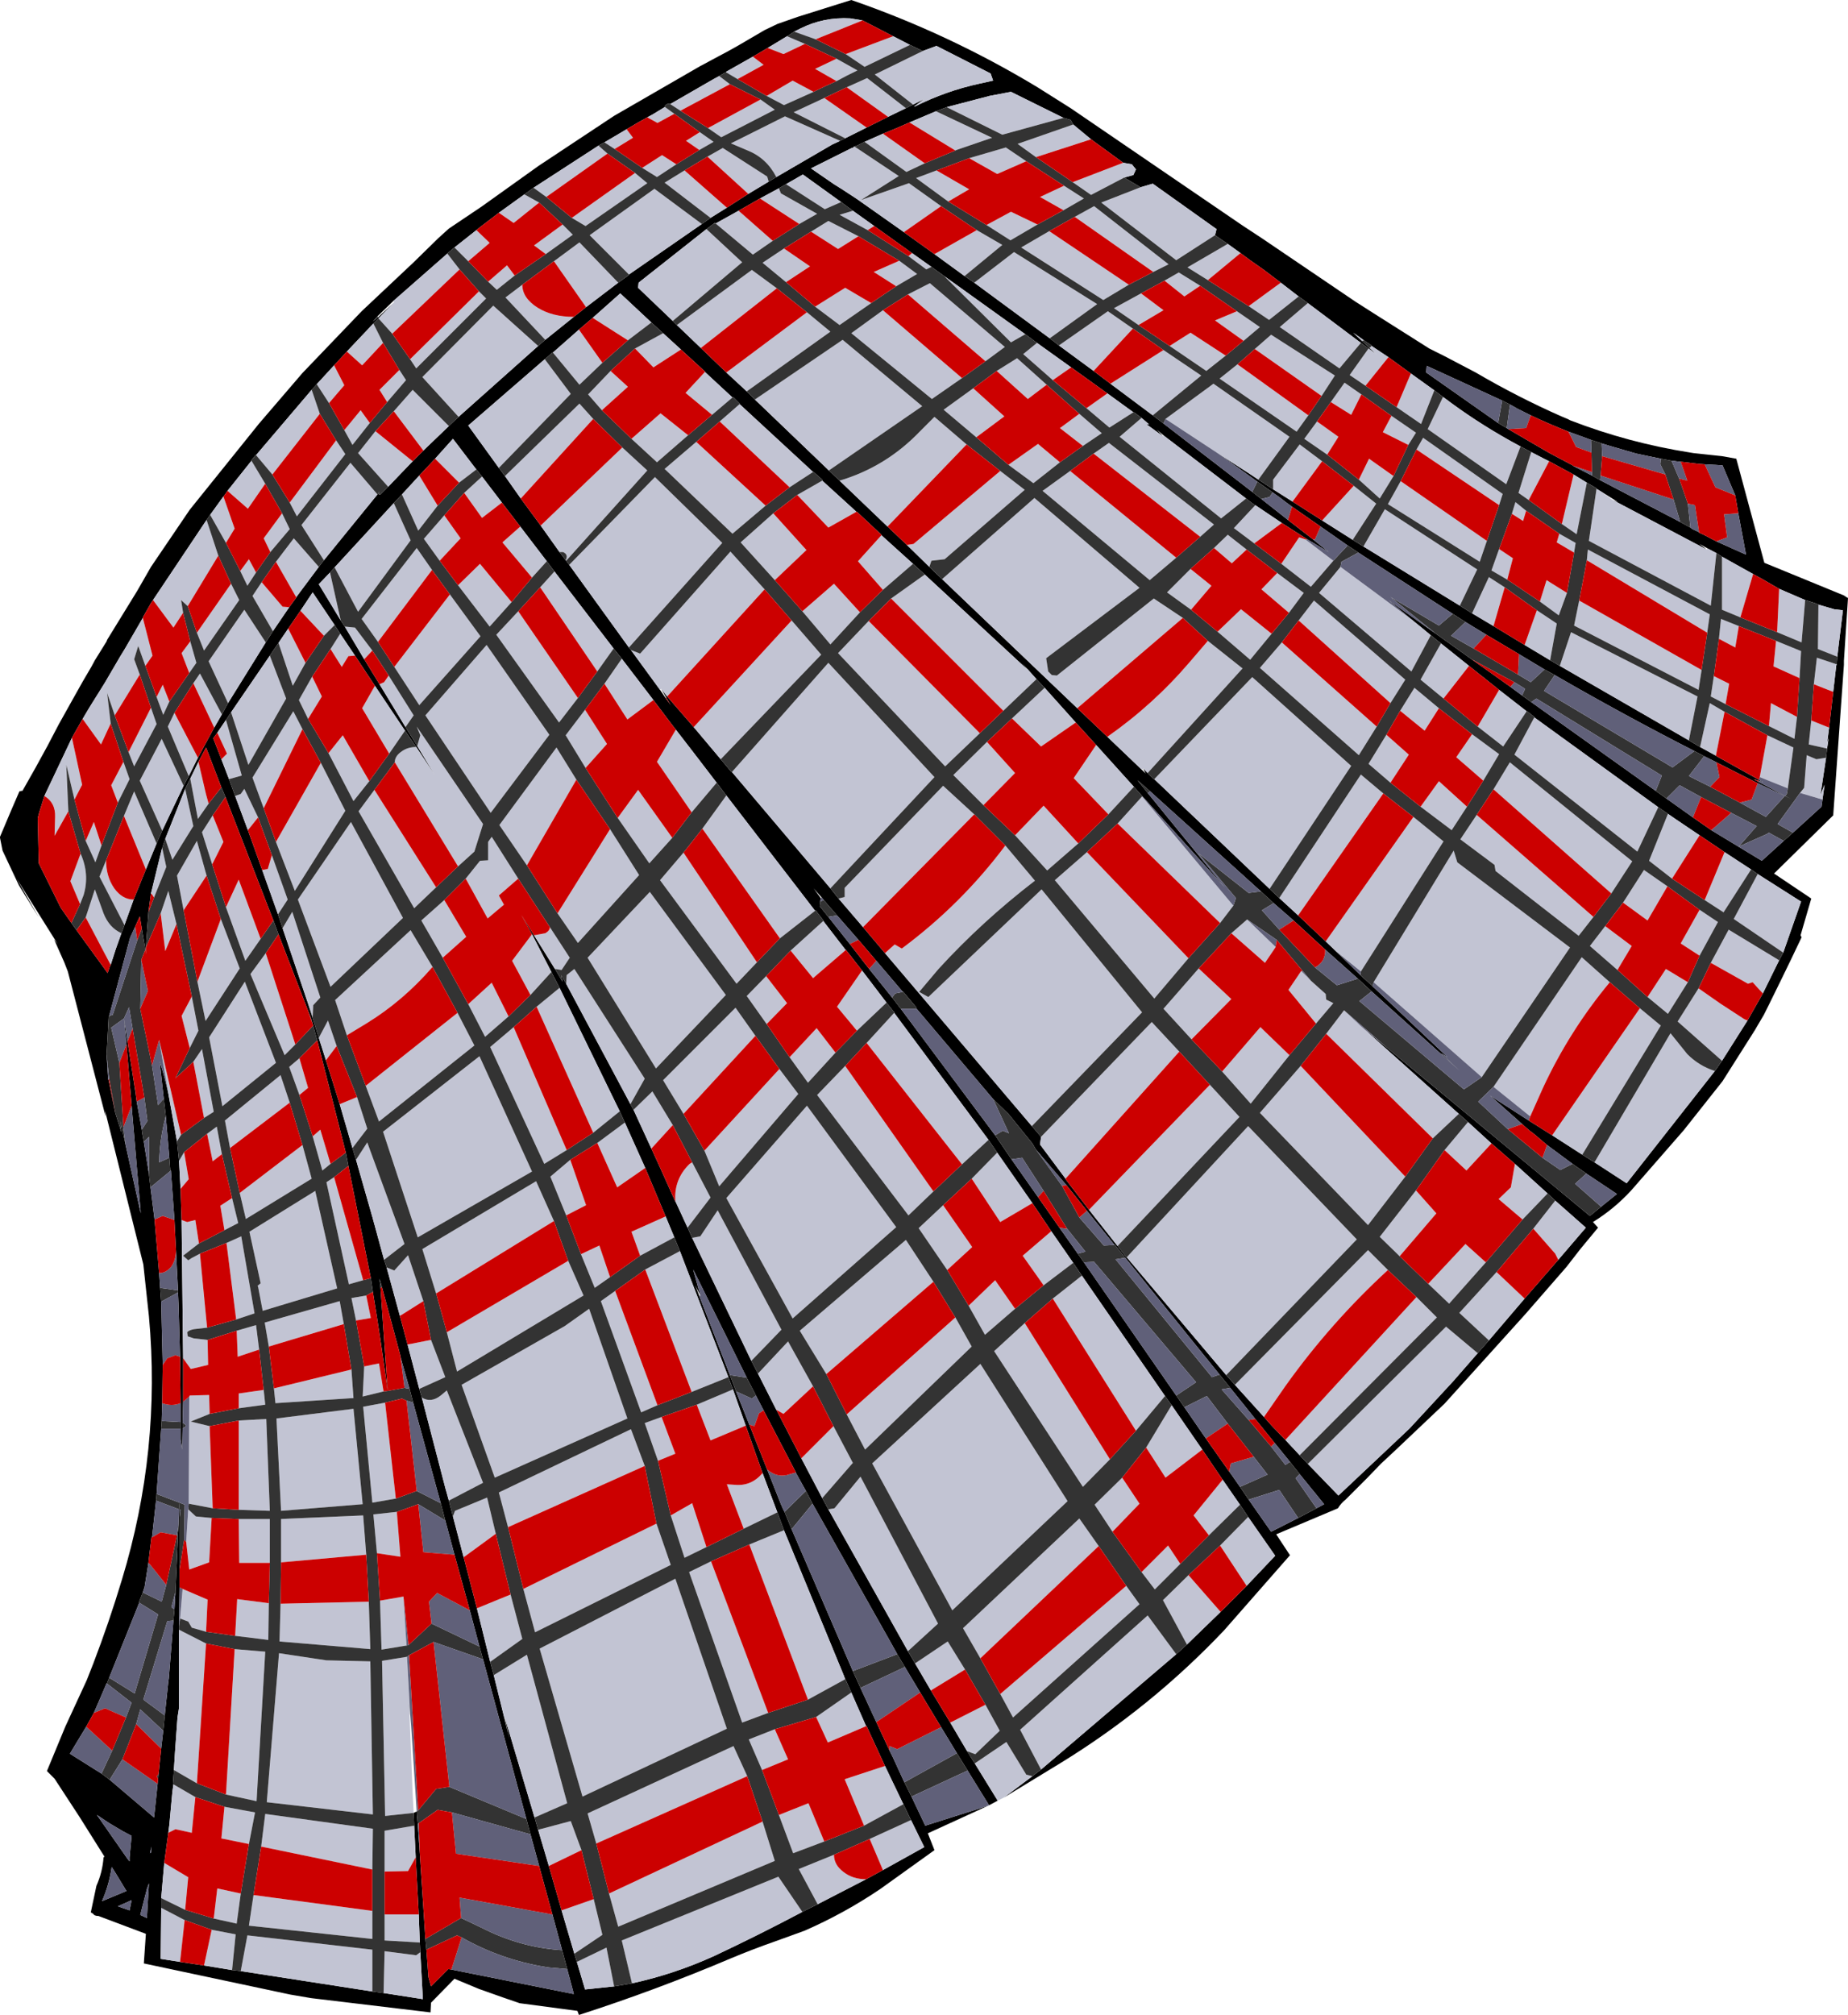 <?xml version="1.0" encoding="UTF-8" standalone="no"?>
<svg xmlns:xlink="http://www.w3.org/1999/xlink" height="197.45px" width="181.15px" xmlns="http://www.w3.org/2000/svg">
  <g transform="matrix(1.0, 0.0, 0.0, 1.0, 90.55, 102.15)">
    <path d="M59.5 -61.45 L58.2 -62.1 57.5 -62.5 56.7 -62.9 49.3 -66.3 49.25 -65.65 56.3 -60.7 57.15 -60.2 57.3 -60.1 61.25 -57.8 63.6 -56.55 63.65 -56.5 65.5 -55.55 66.3 -55.1 74.15 -51.0 75.15 -50.45 75.35 -50.3 76.0 -50.0 76.0 -49.95 76.45 -49.75 77.7 -49.1 80.6 -47.8 79.85 -51.85 79.55 -53.6 78.3 -56.55 76.55 -56.65 75.9 -56.7 74.25 -56.9 74.2 -56.9 73.75 -56.95 73.45 -57.0 73.3 -57.0 72.25 -57.2 69.85 -57.7 67.1 -58.5 66.45 -58.7 65.4 -59.05 63.2 -59.85 Q61.3 -60.6 59.5 -61.45 M6.3 74.8 L0.4 77.5 1.05 79.15 -4.25 82.95 Q-7.8 85.35 -11.7 87.05 L-14.6 88.1 Q-16.75 88.85 -18.9 89.75 -26.2 92.85 -33.8 95.3 L-33.95 94.9 -39.6 94.15 -41.2 93.6 -43.6 92.75 -46.0 91.75 -48.3 94.1 -48.35 95.05 -60.05 93.65 -62.1 93.3 -76.45 90.25 -76.25 87.35 -80.9 85.6 Q-81.3 85.6 -81.4 85.4 L-81.55 85.3 -81.65 85.25 -81.1 82.65 Q-80.5 81.3 -80.4 79.85 L-80.3 79.8 -82.75 75.9 -85.2 72.15 -85.95 71.4 -84.15 67.05 -82.05 62.5 -81.4 60.85 Q-79.85 56.8 -78.6 52.65 -74.75 40.0 -75.95 26.85 L-76.5 21.75 -80.25 6.7 -80.2 7.25 -83.9 -6.95 -84.25 -7.85 -85.25 -10.1 -84.9 -9.65 -88.95 -16.1 -86.75 -12.25 -88.7 -15.4 -90.3 -18.8 -90.55 -20.05 -90.55 -20.15 -89.45 -22.75 -88.65 -24.6 -88.45 -24.65 -88.35 -24.65 -87.05 -26.95 -85.9 -29.05 -84.8 -31.15 -83.6 -33.3 -82.45 -35.35 -81.6 -36.8 -81.25 -37.45 -80.1 -39.3 -80.05 -39.45 -77.1 -44.25 -75.75 -46.6 -71.95 -52.2 -65.15 -60.65 -60.9 -65.6 -55.1 -71.65 -50.0 -76.45 -47.65 -78.75 -47.6 -78.8 -46.55 -79.75 -43.35 -81.9 -37.75 -85.9 -30.35 -90.8 -21.95 -95.65 -19.15 -97.15 -18.25 -97.65 -15.6 -99.2 -14.35 -99.8 -12.35 -100.5 -7.1 -102.15 Q2.45 -98.85 11.15 -93.6 L14.4 -91.55 31.25 -80.05 33.15 -78.8 42.3 -72.6 44.1 -71.45 49.55 -68.0 51.05 -67.25 54.1 -65.65 Q58.2 -63.25 62.5 -61.35 L63.1 -61.1 63.4 -60.95 Q69.1 -58.75 75.15 -57.8 L75.45 -57.75 78.25 -57.45 79.65 -57.2 82.4 -47.0 90.2 -43.8 90.5 -43.6 90.6 -43.55 90.2 -37.4 90.2 -37.0 89.15 -22.25 83.35 -16.55 87.0 -14.1 85.95 -10.5 86.05 -10.3 85.0 -8.1 84.15 -6.35 82.8 -3.6 82.35 -2.7 81.7 -1.6 81.5 -1.25 78.3 3.8 74.5 8.6 69.35 14.5 Q67.7 16.3 65.6 17.6 L66.1 18.15 64.4 20.2 63.0 22.0 58.95 26.65 51.05 35.4 46.3 39.9 44.85 41.25 43.4 42.75 41.35 44.8 Q40.9 45.15 40.6 45.65 L34.55 48.2 35.9 50.25 29.45 57.6 Q22.25 65.2 13.35 70.65 L7.85 74.0 10.65 71.9 11.5 71.25 24.75 59.95 25.8 59.0 29.1 55.8 31.65 53.25 34.45 50.3 31.8 46.5 31.0 45.3 29.3 42.85 27.3 39.9 24.3 35.55 23.65 34.65 15.5 22.85 14.65 21.6 12.5 18.5 10.65 15.75 7.2 10.8 6.35 9.55 -2.9 -2.9 -2.85 -2.9 -3.65 -3.9 -6.05 -7.05 -7.65 -9.1 -7.65 -9.05 -9.85 -11.9 -9.8 -11.9 -10.6 -12.95 -10.65 -12.9 -19.35 -24.2 -20.3 -25.45 -22.6 -28.45 -24.3 -30.65 -24.65 -31.1 -26.5 -33.55 -29.6 -37.6 -30.4 -38.6 -36.2 -46.15 -36.95 -47.15 -39.55 -50.55 -41.35 -52.9 -43.3 -55.45 -43.85 -56.15 -43.9 -56.2 -46.15 -59.15 -47.9 -57.2 -49.45 -55.55 -51.15 -53.7 -51.95 -52.85 -57.75 -46.55 -58.2 -46.05 -59.3 -44.9 -57.15 -41.35 -56.75 -40.75 -54.85 -37.55 -53.35 -35.1 -50.8 -30.9 -49.65 -29.05 -47.9 -26.15 -49.75 -28.95 -50.85 -30.55 -53.8 -34.95 -55.75 -37.9 -57.2 -40.05 -57.75 -40.9 -59.9 -44.1 -61.1 -42.3 -62.3 -40.55 -63.25 -39.15 -64.1 -37.9 -67.9 -32.35 -68.4 -31.6 -69.25 -30.35 -69.65 -29.8 -69.1 -28.4 -68.85 -27.75 -68.1 -25.8 -67.5 -24.15 -66.25 -20.8 -64.85 -16.9 -63.3 -12.55 -62.85 -11.2 -60.35 -3.8 -59.3 -0.45 -58.6 1.75 -57.25 6.05 -56.0 10.35 -55.65 11.5 -54.25 16.4 -54.05 17.1 -52.9 21.3 -52.65 22.05 -51.35 26.8 -50.6 29.6 -49.45 33.95 -49.2 34.8 -46.9 43.65 -46.55 44.9 -46.15 46.45 -45.1 50.45 -43.8 55.45 -42.5 60.7 -42.15 62.0 -41.1 66.25 -40.6 68.3 -41.05 66.2 -38.15 75.95 -37.8 77.15 -36.75 80.7 -35.5 85.05 -34.25 89.3 -34.0 90.1 -33.2 92.8 -30.35 92.5 -28.6 92.2 Q-24.45 91.3 -20.5 89.5 -16.15 87.45 -11.9 85.2 L-10.4 84.45 -5.65 82.0 -4.0 81.1 0.05 78.85 -1.25 76.2 -2.0 74.65 -3.8 70.9 -5.6 67.0 -5.65 67.0 -7.1 63.7 -7.7 62.35 -7.7 62.4 -7.85 62.0 -13.7 47.8 -14.35 46.05 -15.8 42.2 -17.45 37.55 -18.7 34.0 -19.15 32.8 -23.9 20.45 -24.45 19.1 -25.3 17.05 -27.3 12.3 -29.3 7.85 -29.8 6.75 -35.7 -5.35 -36.5 -6.9 -38.4 -10.6 -39.45 -12.5 -38.2 -10.5 -36.15 -7.2 -35.4 -5.95 -35.55 -6.6 -35.05 -5.75 -28.75 6.05 -28.45 6.6 -26.7 10.4 -25.9 12.15 -24.35 15.6 -24.35 15.55 -23.15 18.15 -22.7 19.15 -16.9 31.2 -16.25 32.45 -14.45 36.0 -12.0 40.75 -9.95 44.65 -9.35 45.75 -1.55 59.65 -0.85 60.85 0.7 63.5 2.6 66.65 4.25 69.45 5.0 70.65 7.25 74.3 6.4 74.75 4.3 71.35 3.25 69.65 1.7 67.1 -0.35 63.7 -1.85 61.2 -2.6 59.95 -2.65 59.85 -3.15 58.95 -10.9 45.2 -11.55 43.95 -12.55 42.15 -12.55 42.1 -15.7 36.05 -16.45 34.6 -17.35 32.85 -22.6 22.25 -21.9 24.8 -22.4 23.8 -22.0 24.85 -19.0 32.6 -18.4 34.2 -17.1 37.45 -15.35 41.85 -14.0 45.25 -13.8 45.7 -13.65 46.0 -12.95 47.7 -6.95 61.6 -6.2 63.25 -4.65 66.6 -3.35 69.4 -3.05 70.0 -1.9 72.5 -1.2 73.9 0.15 76.75 6.3 74.8 M58.5 -58.4 Q54.85 -60.35 51.65 -62.7 L51.25 -63.0 50.9 -63.25 50.05 -63.9 47.75 -65.55 45.55 -67.15 43.9 -68.25 43.9 -68.3 43.15 -68.8 42.1 -69.55 43.0 -68.7 43.7 -68.05 44.35 -67.45 43.6 -68.0 42.85 -68.55 37.65 -72.45 36.75 -73.1 35.0 -74.45 33.35 -75.7 32.0 -76.65 31.05 -77.35 29.8 -78.25 28.55 -79.1 28.7 -79.7 22.45 -84.15 21.25 -83.8 19.65 -84.75 20.55 -85.0 20.8 -85.55 20.4 -86.05 19.55 -86.2 16.4 -88.5 14.65 -89.95 14.4 -90.4 13.7 -90.6 8.55 -93.15 6.45 -92.75 2.25 -91.65 1.2 -91.25 -1.4 -90.15 -2.65 -89.6 -4.0 -89.05 -5.8 -88.25 -6.6 -87.85 -6.8 -87.8 -6.9 -87.7 -7.0 -87.65 -7.05 -87.65 -11.05 -85.65 -8.8 -84.1 -8.0 -83.6 -6.55 -82.65 -2.15 -79.55 -1.95 -79.4 1.05 -77.25 4.0 -75.1 4.95 -74.45 12.35 -69.0 13.25 -68.3 16.65 -65.8 18.3 -64.55 22.45 -61.45 23.5 -60.65 32.2 -53.95 33.1 -53.25 35.7 -51.2 38.15 -49.3 39.7 -48.05 37.6 -49.3 35.1 -50.9 32.5 -52.65 32.45 -52.65 31.6 -53.3 23.55 -59.45 22.85 -60.05 23.45 -59.4 21.8 -60.6 22.1 -60.55 21.35 -61.2 20.6 -61.75 20.55 -61.75 18.0 -63.6 14.45 -66.15 11.1 -68.55 9.95 -69.4 2.0 -75.1 0.75 -76.0 -1.15 -77.35 -4.85 -80.0 -6.95 -81.5 -8.1 -82.35 -11.85 -85.05 -13.5 -84.1 -14.2 -83.7 -16.05 -82.7 -18.15 -81.5 -20.4 -80.25 -20.55 -80.2 -20.45 -80.3 -20.45 -80.35 -20.5 -80.3 -21.3 -79.7 -27.95 -74.45 -28.0 -73.95 -24.6 -70.7 -24.2 -70.3 -21.85 -68.05 -19.35 -65.65 -17.35 -63.8 -16.55 -63.0 -9.3 -56.05 -8.25 -55.05 -3.55 -50.55 -1.65 -48.75 0.55 -46.6 1.8 -45.4 15.05 -32.75 18.0 -29.95 21.4 -26.7 21.65 -26.45 21.75 -26.35 21.7 -26.45 21.5 -26.85 21.95 -26.4 22.6 -25.75 22.6 -25.8 33.9 -15.05 34.85 -14.15 36.7 -12.45 39.4 -9.9 40.45 -8.9 42.8 -6.6 44.0 -5.5 51.35 1.45 50.7 1.05 52.5 2.75 43.9 -5.0 42.55 -6.25 39.35 -9.1 36.25 -11.95 34.3 -13.65 33.05 -14.8 22.2 -24.6 20.95 -25.7 21.95 -24.45 29.5 -15.2 21.45 -24.1 20.6 -25.05 16.9 -29.15 14.9 -31.35 11.85 -34.75 11.05 -35.6 10.2 -36.55 9.6 -37.2 10.15 -36.55 0.1 -45.85 -1.05 -46.9 -4.15 -49.7 -4.15 -49.75 -6.55 -52.0 -6.6 -52.0 -9.95 -55.05 -9.95 -55.15 -10.8 -55.9 -10.85 -55.9 -18.05 -62.55 -18.0 -62.55 -18.7 -63.25 -18.75 -63.2 -21.45 -65.7 -21.4 -65.7 -23.8 -67.9 -25.55 -69.5 -26.7 -70.55 -29.75 -73.4 -32.45 -71.0 -33.8 -69.85 -36.35 -67.6 -36.4 -67.6 -37.15 -66.95 -44.65 -60.45 -41.65 -56.3 -41.05 -55.5 -39.5 -53.3 -37.55 -50.65 -35.7 -48.05 -35.1 -47.25 -35.05 -47.2 -34.75 -46.8 -28.9 -38.7 -28.7 -38.45 -25.85 -34.55 -25.3 -33.75 -24.8 -33.05 -25.25 -33.8 -25.75 -34.65 -25.15 -33.9 -22.55 -30.9 -19.9 -27.75 -18.85 -26.5 -18.8 -26.5 -9.15 -15.1 -8.35 -14.1 -5.95 -11.3 -3.8 -8.75 10.6 8.2 11.5 9.25 11.4 10.0 13.9 13.35 13.9 13.4 16.2 16.4 19.0 19.95 19.85 21.05 19.9 21.05 29.65 32.6 30.5 33.55 33.35 36.7 34.1 37.55 35.45 38.95 36.85 40.45 37.65 41.3 40.65 44.4 47.6 37.85 51.9 33.2 54.3 30.45 55.4 29.2 58.9 25.1 62.2 21.3 64.9 18.15 61.9 15.5 61.15 14.8 57.95 11.9 55.65 9.9 53.35 7.8 52.45 7.0 42.4 -2.0 42.9 -1.55 45.5 0.6 65.3 17.0 66.4 16.1 67.95 14.85 64.95 12.85 63.6 11.9 61.1 10.05 59.8 8.95 59.4 8.65 58.65 8.0 58.1 7.5 55.5 5.2 59.3 7.65 61.6 9.1 64.55 11.0 65.75 11.75 68.9 13.8 77.55 2.8 78.25 1.8 80.75 -2.15 82.0 -4.35 82.25 -4.8 83.85 -8.05 84.25 -8.8 86.0 -13.8 81.75 -16.5 81.1 -16.95 78.5 -18.65 76.05 -20.3 73.75 -21.85 72.95 -22.4 72.0 -23.05 59.85 -31.85 59.85 -31.9 59.15 -32.45 59.1 -32.45 56.4 -34.55 53.45 -36.9 50.7 -39.1 49.7 -39.9 48.8 -40.65 47.75 -41.5 45.55 -43.35 50.2 -40.05 53.7 -37.55 57.5 -34.85 58.65 -34.0 59.55 -33.35 71.75 -24.65 72.8 -23.9 75.4 -22.05 77.2 -20.8 82.15 -17.8 84.3 -19.75 85.2 -20.55 88.0 -23.1 88.1 -23.8 88.3 -25.25 87.9 -24.25 88.45 -27.9 88.55 -28.8 88.7 -29.8 88.55 -29.3 88.75 -30.85 89.15 -34.35 89.45 -36.95 89.5 -37.05 89.55 -37.8 90.1 -42.35 89.25 -42.45 87.7 -42.9 87.35 -43.05 86.4 -43.35 83.85 -44.45 82.3 -45.35 81.3 -45.9 78.25 -47.6 77.7 -47.95 76.85 -48.4 76.05 -48.85 76.75 -48.3 67.55 -53.15 68.05 -52.95 66.45 -53.95 65.95 -54.25 65.95 -54.3 65.0 -54.85 63.7 -55.65 61.3 -56.95 60.8 -57.2 59.55 -57.85 59.35 -57.95 58.5 -58.4 M42.05 -49.25 L43.1 -48.6 52.55 -42.8 53.75 -42.05 55.85 -40.8 Q57.35 -39.9 58.9 -38.95 L61.4 -37.45 62.35 -36.9 75.0 -29.6 76.1 -28.95 Q76.85 -28.55 77.65 -28.1 L77.8 -28.0 81.85 -25.75 82.3 -25.5 81.85 -25.65 81.35 -25.8 81.8 -25.55 84.45 -24.15 84.95 -23.9 84.4 -24.15 81.75 -25.4 77.7 -27.45 76.5 -28.05 75.55 -28.55 Q68.6 -32.1 61.85 -36.0 L60.85 -36.55 58.35 -38.05 55.15 -39.95 53.1 -41.2 51.85 -42.0 42.6 -48.0 41.55 -48.7 38.9 -50.55 36.1 -52.5 35.55 -52.9 34.9 -53.4 34.2 -53.9 32.7 -54.95 30.35 -56.65 28.95 -57.65 31.9 -55.75 32.8 -55.15 34.25 -54.2 36.15 -53.0 39.05 -51.15 42.05 -49.25 M-0.9 -91.7 Q2.2 -93.25 5.45 -93.95 L6.8 -94.25 6.55 -94.95 1.25 -97.65 -0.1 -97.15 -1.35 -97.75 -3.0 -98.6 -6.0 -100.15 -7.2 -100.35 Q-9.8 -100.5 -12.1 -99.35 L-12.7 -99.05 -13.3 -98.65 -13.4 -98.6 -15.3 -97.45 -16.75 -96.6 -19.4 -95.1 -19.35 -95.05 -19.45 -95.05 -20.05 -94.7 -20.6 -94.4 -20.95 -94.2 -24.85 -91.95 Q-25.3 -92.05 -25.4 -91.65 L-26.55 -90.95 -27.1 -90.65 -28.0 -90.15 -29.1 -89.5 -31.3 -88.2 -31.85 -87.9 -38.25 -83.75 -39.15 -83.1 -41.65 -81.3 -43.55 -79.85 -43.85 -79.6 -46.0 -77.9 -46.55 -77.45 -46.7 -77.3 -52.0 -72.65 -53.55 -71.15 -54.0 -70.65 -53.5 -71.05 -51.9 -72.55 -53.45 -70.95 -53.95 -70.45 -56.55 -67.7 -57.8 -66.35 -59.5 -64.5 -60.0 -63.95 -65.45 -57.55 -65.5 -57.55 -65.95 -57.0 -65.9 -57.0 -68.25 -54.05 -68.6 -53.55 -68.65 -53.5 -69.95 -51.7 -70.3 -51.2 -75.55 -43.35 -75.75 -43.05 -76.55 -41.65 -76.55 -41.6 -78.35 -38.5 -78.75 -37.85 -80.3 -35.2 -81.8 -32.8 -82.45 -31.7 -83.25 -30.3 -83.5 -29.85 -86.2 -24.15 -86.7 -22.55 -86.85 -22.0 -86.75 -17.55 -84.6 -13.2 -83.55 -11.7 -83.05 -11.0 -80.0 -6.8 -79.8 -7.4 -79.7 -7.6 -79.2 -9.15 -78.65 -10.7 -78.35 -11.5 -77.45 -14.0 -76.25 -16.95 -75.2 -19.5 -74.65 -20.75 -72.55 -25.15 -72.05 -26.1 -71.15 -27.9 -69.55 -30.85 -68.8 -32.15 -68.2 -33.25 -64.5 -39.2 -63.8 -40.3 -62.2 -42.65 -61.5 -43.6 -61.5 -43.65 -59.3 -46.6 -58.8 -47.25 -53.55 -53.7 -53.35 -54.0 -53.45 -53.7 -53.25 -53.7 -52.5 -54.45 -50.1 -56.95 -49.05 -58.0 -46.55 -60.4 -45.6 -61.3 -37.8 -68.25 -37.1 -68.85 -34.3 -71.1 -33.1 -72.05 -29.95 -74.45 -28.9 -75.2 -28.9 -75.25 -21.75 -80.2 -20.9 -80.8 -19.3 -81.8 -17.2 -83.15 -15.2 -84.35 -14.45 -84.8 -8.95 -88.0 -8.4 -88.25 -8.2 -88.35 -7.7 -88.6 -5.6 -89.65 -3.5 -90.7 -1.75 -91.55 -1.05 -91.9 0.05 -92.45 -0.9 -91.75 -0.95 -91.7 -0.9 -91.7 M11.0 10.5 L10.65 9.9 8.3 7.0 6.8 5.55 -0.7 -3.3 -0.7 -3.4 -2.0 -4.95 -2.05 -4.95 -4.65 -8.0 -6.4 -10.05 -8.5 -12.45 -9.8 -13.95 -10.0 -14.2 -10.8 -15.1 -10.1 -14.15 -10.15 -13.8 -10.2 -13.35 -9.35 -12.3 -7.25 -9.65 -5.35 -7.2 -3.1 -4.4 -2.25 -3.3 7.0 9.1 8.6 11.45 11.2 15.15 13.3 18.15 15.1 20.7 15.7 21.55 24.75 34.6 25.55 35.75 27.65 38.8 29.9 42.0 29.95 42.05 31.0 43.55 31.85 44.8 34.05 47.95 36.7 46.6 38.5 45.65 39.25 45.25 36.85 42.3 35.9 41.1 34.4 39.25 32.5 36.9 30.05 33.85 29.0 32.55 19.75 21.1 18.75 19.85 18.7 19.85 16.0 16.5 14.0 14.0 11.0 10.5 M-71.1 -27.5 L-71.9 -25.85 -72.4 -24.85 -74.35 -19.95 -74.65 -19.05 -74.7 -18.9 -75.75 -14.6 -75.8 -14.25 -76.0 -12.75 -76.25 -9.3 -76.25 -8.65 -76.3 -9.1 -76.65 -11.15 -76.85 -12.35 -77.3 -11.35 -77.8 -10.25 -79.85 -2.6 -79.9 -2.45 -80.1 1.15 -79.95 3.6 -79.9 3.7 -79.25 6.9 -78.65 8.8 -78.75 7.7 -78.25 10.0 -76.75 16.75 -77.65 6.2 -77.65 6.15 -78.15 0.2 -78.4 -2.35 -78.05 -0.1 -77.3 4.7 -77.25 5.05 -77.15 5.8 -76.65 8.55 -76.6 8.95 -76.45 9.75 -75.95 12.9 -75.8 14.2 -75.4 17.35 -74.95 22.6 -74.85 24.05 -74.75 25.4 -74.6 31.6 -74.65 35.35 -74.7 37.1 -74.75 37.85 -75.2 44.25 -75.2 44.3 -75.25 44.85 -75.25 44.9 -75.65 48.5 -75.7 48.5 -76.0 50.95 -76.0 51.0 -76.4 53.5 -76.45 53.55 -76.55 53.9 -76.95 54.9 -76.9 54.9 -79.85 62.25 -80.05 62.75 -80.1 62.8 -80.4 63.5 -80.7 64.2 -81.35 65.7 -82.1 67.05 -83.7 69.7 -80.6 71.65 -79.8 72.25 -75.45 75.95 -75.1 72.65 -75.05 72.15 -75.0 71.65 -74.75 69.2 -74.55 67.45 -74.4 65.95 -74.05 62.65 -74.0 62.3 -73.55 56.65 -73.45 55.55 -73.35 53.85 -73.05 47.25 -73.0 45.75 -72.95 45.1 -72.95 45.8 -72.95 46.55 -72.95 51.65 -72.95 53.4 -73.0 57.2 -73.0 57.55 -73.0 65.2 -73.15 66.15 -73.4 69.6 -73.5 71.2 -73.5 71.15 -73.5 71.3 -73.6 72.7 -73.55 72.7 -73.65 73.4 -73.95 76.65 -74.05 77.45 -74.45 80.4 -74.75 83.85 -74.75 84.8 -74.8 89.8 -72.9 90.1 -70.55 90.45 -67.8 90.9 -66.95 91.0 -54.05 93.0 -52.95 93.15 -49.1 93.75 -49.35 89.15 -49.4 88.2 -49.5 85.45 -49.8 79.85 -49.95 76.75 -50.0 75.5 -49.7 75.35 -49.6 76.6 -49.4 79.45 -48.85 87.85 -48.75 88.9 -48.55 91.6 -48.3 92.5 -46.6 90.8 -46.3 90.85 -34.3 93.25 -34.95 90.8 -35.45 88.95 -36.4 85.45 -37.7 80.7 -38.55 77.6 -38.95 76.1 -43.2 60.45 -43.55 59.2 -44.5 55.65 -46.0 50.2 -46.9 46.85 -47.35 45.15 -50.05 35.3 -50.4 33.95 -51.2 31.15 -51.3 30.75 -51.3 30.7 -53.1 24.0 -53.35 23.15 -53.25 24.05 -52.55 34.15 Q-53.2 29.25 -54.0 24.45 L-54.2 23.1 -56.4 12.1 -56.65 10.8 -59.45 -0.2 -59.85 -1.65 -60.05 -2.35 -60.35 -3.1 -63.25 -10.6 -63.75 -11.95 -68.45 -24.05 -68.85 -25.0 -70.35 -28.9 -71.1 -27.5 M-72.95 45.1 L-72.95 44.35 -72.95 45.1 M-73.2 9.7 L-73.0 11.6 -72.9 13.5 -72.85 14.35 -72.75 17.4 -72.6 30.95 -72.6 35.2 -72.65 37.3 -72.65 37.8 -72.7 39.9 -72.85 38.9 -72.85 38.15 -72.85 37.85 -72.85 37.2 -72.85 35.65 -72.85 35.35 -72.9 30.8 -73.05 25.65 -73.1 24.5 -73.1 24.3 -73.3 20.35 -73.45 17.4 -73.8 12.55 -73.85 12.6 -73.95 11.3 -74.3 7.2 -74.5 5.5 -74.9 1.85 Q-74.4 3.4 -74.05 5.0 L-73.2 9.7 M-50.25 66.95 L-50.4 65.15 -50.45 64.45 -50.35 65.75 -50.25 66.95 M-50.4 66.0 L-50.45 64.45 -50.4 65.15 -50.4 66.0 M-50.1 73.65 L-50.0 75.5 -50.1 73.65 M-75.85 79.45 L-75.75 79.4 -75.7 78.8 -75.85 79.45 M-79.85 76.5 L-81.05 75.7 -78.05 80.0 -77.85 80.25 -77.85 79.85 -77.65 77.75 -78.5 77.3 -79.85 76.5 M-76.15 82.95 L-76.8 85.5 -76.15 85.8 -75.95 82.4 -76.15 82.95 M-78.25 83.0 L-79.25 81.35 -79.6 80.8 Q-79.85 82.55 -80.55 84.15 L-78.15 83.15 -78.25 83.0 M-78.2 84.3 L-79.0 84.65 -77.85 85.05 -77.65 84.05 -78.2 84.3" fill="#000000" fill-rule="evenodd" stroke="none"/>
    <path d="M7.85 74.0 L7.25 74.3 5.0 70.65 8.1 68.55 10.05 71.75 10.65 71.9 7.85 74.0 M50.9 -63.25 L51.25 -63.0 51.65 -62.7 Q54.85 -60.35 58.5 -58.4 L57.1 -54.7 49.4 -60.1 50.9 -63.25 M59.55 -57.85 L60.8 -57.2 61.3 -56.95 59.3 -53.15 58.3 -53.85 59.55 -57.85 M63.7 -55.65 L65.0 -54.85 64.0 -49.8 62.55 -50.8 63.7 -55.65 M65.95 -54.25 L66.45 -53.95 67.55 -53.15 76.75 -48.3 76.85 -48.4 77.7 -47.95 77.15 -42.8 65.2 -49.15 65.95 -54.25 M78.25 -47.6 L81.3 -45.9 80.05 -41.65 78.25 -42.4 78.25 -47.6 M83.85 -44.45 L86.4 -43.35 86.05 -39.2 83.65 -40.2 83.85 -44.45 M87.7 -42.9 L89.25 -42.45 90.1 -42.35 89.55 -37.8 87.65 -38.55 87.7 -42.9 M89.5 -37.05 L89.45 -36.95 89.15 -34.35 87.25 -35.1 87.55 -37.7 89.5 -37.05 M88.75 -30.85 L88.55 -29.3 88.7 -29.8 88.55 -28.8 86.75 -29.2 87.0 -31.55 88.75 -30.85 M88.45 -27.9 L87.9 -24.25 88.3 -25.25 88.1 -23.8 85.9 -24.45 86.3 -24.95 86.55 -28.15 87.5 -27.75 88.45 -27.9 M47.75 -41.5 L48.8 -40.65 49.7 -39.9 47.8 -36.35 38.75 -44.05 40.85 -46.6 47.75 -41.5 M50.7 -39.1 L53.45 -36.9 50.95 -33.7 48.7 -35.55 50.7 -39.1 M56.4 -34.55 L59.1 -32.45 56.8 -29.0 54.3 -30.95 56.4 -34.55 M59.85 -31.85 L72.0 -23.05 69.95 -18.7 57.9 -28.2 59.85 -31.85 M72.95 -22.4 L73.75 -21.85 76.05 -20.3 73.35 -16.05 71.1 -17.8 72.95 -22.4 M78.5 -18.65 L81.1 -16.95 78.4 -12.75 76.55 -13.95 78.5 -18.65 M81.75 -16.5 L86.0 -13.8 84.25 -8.8 79.4 -12.1 81.75 -16.5 M83.85 -8.05 L82.25 -4.8 81.25 -5.9 80.8 -5.75 77.15 -7.8 78.9 -11.05 83.85 -8.05 M80.75 -2.15 L78.25 1.8 73.9 -2.05 75.95 -5.3 78.1 -3.8 80.25 -2.4 Q80.45 -2.25 80.75 -2.15 M77.55 2.8 L68.9 13.8 65.75 11.75 73.2 -0.9 74.85 1.15 Q76.0 2.3 77.55 2.8 M64.55 11.0 L61.6 9.1 70.2 -3.35 72.25 -1.65 64.55 11.0 M42.9 -1.55 L42.4 -2.0 52.45 7.0 49.9 9.4 39.45 -0.85 41.2 -3.15 42.9 -1.55 M53.35 7.8 L55.65 9.9 53.2 12.55 51.05 10.55 53.35 7.8 M57.95 11.9 L61.15 14.8 58.7 17.35 56.35 15.35 57.55 14.2 57.95 11.9 M61.9 15.5 L64.9 18.15 62.2 21.3 61.9 20.7 59.75 18.25 61.9 15.5 M58.9 25.1 L55.4 29.2 52.5 26.5 56.15 22.5 58.9 25.1 M54.3 30.45 L51.9 33.2 47.6 37.85 40.65 44.4 37.65 41.3 51.2 27.85 54.3 30.45 M36.85 40.45 L35.45 38.95 48.3 24.95 50.3 26.95 36.85 40.45 M33.35 36.7 L30.5 33.55 43.55 20.35 45.5 22.3 Q39.9 27.45 35.5 33.6 L33.35 36.7 M29.65 32.6 L19.9 21.05 31.8 8.2 42.45 19.3 29.65 32.6 M19.0 19.95 L16.2 16.4 28.05 4.15 30.95 7.3 19.0 19.95 M13.9 13.35 L11.4 10.0 11.5 9.25 22.35 -2.0 25.05 0.9 13.9 13.35 M10.6 8.2 L-3.8 -8.75 -2.85 -9.6 -2.15 -9.2 Q3.7 -13.55 8.0 -19.3 L10.9 -15.85 Q5.7 -11.85 1.45 -7.2 L-0.45 -4.95 0.45 -4.45 11.55 -15.0 21.4 -2.95 10.6 8.2 M-5.95 -11.3 L-8.35 -14.1 -7.75 -14.25 -7.75 -15.15 1.9 -25.15 4.95 -22.35 -5.95 -11.3 M-9.15 -15.1 L-18.8 -26.5 -9.35 -37.2 1.05 -26.0 -9.15 -15.1 M-19.9 -27.75 L-22.55 -30.9 -12.95 -41.35 -10.05 -38.0 -19.9 -27.75 M-25.15 -33.9 L-25.75 -34.65 -25.85 -34.55 -28.7 -38.45 -27.8 -38.1 -18.95 -48.1 -15.6 -44.4 -25.15 -33.9 M-28.9 -38.7 L-34.75 -46.8 -26.35 -55.4 -19.75 -48.95 -28.9 -38.7 M-35.05 -47.2 L-35.1 -47.25 Q-34.8 -47.8 -35.35 -48.05 L-35.7 -48.05 -37.55 -50.65 -29.55 -58.3 -27.1 -56.05 -35.05 -47.2 M-39.5 -53.3 L-41.05 -55.5 -33.75 -62.6 -32.4 -61.1 -39.5 -53.3 M-41.65 -56.3 L-44.65 -60.45 -37.15 -66.95 -34.6 -63.55 -41.65 -56.3 M-36.35 -67.6 L-33.8 -69.85 -31.5 -66.6 -33.75 -64.45 -36.35 -67.6 M-32.45 -71.0 L-29.75 -73.4 -26.7 -70.55 -29.0 -68.8 -32.45 -71.0 M-25.55 -69.5 L-23.8 -67.9 -26.5 -66.15 -28.3 -68.0 -25.55 -69.5 M-21.45 -65.7 L-18.75 -63.2 -20.75 -61.5 -23.35 -63.65 -21.45 -65.7 M-18.05 -62.55 L-10.85 -55.9 -13.15 -54.4 -20.0 -60.85 -18.05 -62.55 M-9.95 -55.05 L-6.6 -52.0 -9.35 -50.45 -12.4 -53.65 -9.95 -55.05 M-4.15 -49.7 L-1.05 -46.9 -4.0 -44.35 -6.45 -47.15 -4.15 -49.7 M0.1 -45.85 L10.15 -36.55 10.2 -36.55 11.05 -35.6 7.8 -32.5 -3.2 -43.5 0.1 -45.85 M11.85 -34.75 L14.9 -31.35 11.5 -29.0 8.65 -31.75 11.85 -34.75 M16.9 -29.15 L20.6 -25.05 18.1 -22.35 14.7 -25.9 16.9 -29.15 M40.45 -8.9 L39.4 -9.9 48.0 -22.1 50.95 -19.7 42.85 -6.95 40.45 -8.9 M36.7 -12.45 L34.85 -14.15 42.85 -26.25 45.05 -24.4 36.7 -12.45 M33.9 -15.05 L22.6 -25.8 32.2 -35.8 41.9 -27.1 33.9 -15.05 M21.95 -26.4 L21.5 -26.85 21.4 -26.7 18.0 -29.95 Q22.5 -33.1 26.05 -37.25 L27.85 -39.35 31.25 -36.65 21.95 -26.4 M15.05 -32.75 L1.8 -45.4 10.85 -53.35 21.15 -44.55 12.0 -37.65 12.2 -36.35 12.55 -36.0 13.05 -35.95 22.55 -43.5 25.4 -41.6 15.05 -32.75 M0.55 -46.6 L-1.65 -48.75 -1.0 -48.85 7.5 -56.0 9.9 -54.15 2.05 -47.35 0.75 -47.2 0.55 -46.6 M-3.55 -50.55 L-8.25 -55.05 Q-3.7 -56.4 -0.35 -59.9 L1.05 -61.3 4.2 -58.6 -3.55 -50.55 M-9.3 -56.05 L-16.55 -63.0 -7.95 -68.85 -0.15 -62.35 -9.3 -56.05 M-17.35 -63.8 L-19.35 -65.65 -11.45 -71.55 -9.15 -69.65 -17.35 -63.8 M-21.85 -68.05 L-24.2 -70.3 -16.85 -75.7 -14.4 -73.9 -21.85 -68.05 M-24.6 -70.7 L-28.0 -73.95 -27.95 -74.45 -21.3 -79.7 -17.8 -76.45 -24.6 -70.7 M-20.4 -80.25 L-18.15 -81.5 -14.8 -78.55 -16.75 -77.2 -20.4 -80.25 M-16.05 -82.7 L-14.2 -83.7 -14.0 -83.2 -10.45 -81.2 -12.2 -80.2 -16.05 -82.7 M-13.5 -84.1 L-11.85 -85.05 -8.1 -82.35 -9.7 -81.65 -13.5 -84.1 M-6.95 -81.5 L-4.85 -80.0 -5.5 -79.6 -8.25 -81.1 -6.95 -81.5 M-1.15 -77.35 L0.75 -76.0 0.25 -75.75 -1.5 -77.05 -1.15 -77.35 M2.0 -75.1 L9.95 -69.4 8.55 -68.6 2.0 -75.1 M11.1 -68.55 L14.45 -66.15 12.65 -64.9 9.75 -67.45 11.1 -68.55 M18.0 -63.6 L20.55 -61.75 18.2 -60.25 15.95 -62.15 18.0 -63.6 M21.35 -61.2 L22.1 -60.55 21.8 -60.6 23.45 -59.4 23.55 -59.45 31.6 -53.3 29.15 -51.35 19.2 -59.35 21.35 -61.2 M32.5 -52.65 L35.1 -50.9 32.4 -48.9 30.4 -50.4 32.5 -52.65 M22.45 -61.45 L18.3 -64.55 23.5 -67.85 27.2 -65.35 22.45 -61.45 M16.65 -65.8 L13.25 -68.3 18.05 -71.65 20.5 -69.95 16.65 -65.8 M12.35 -69.0 L4.95 -74.45 8.85 -77.45 17.0 -72.35 12.35 -69.0 M4.0 -75.1 L1.05 -77.25 5.2 -79.6 7.7 -78.15 4.0 -75.1 M-1.95 -79.4 L-2.15 -79.55 -6.55 -82.65 -8.0 -83.6 -8.8 -84.1 -11.05 -85.65 -7.05 -87.65 -7.0 -87.65 -6.9 -87.7 -6.8 -87.8 -2.45 -84.9 -6.15 -82.55 -1.45 -84.2 1.7 -81.95 -1.95 -79.4 M-5.8 -88.25 L-4.0 -89.05 0.1 -86.15 -1.7 -85.3 -5.8 -88.25 M-1.4 -90.15 L1.2 -91.25 6.7 -88.65 3.2 -87.45 3.1 -87.4 -1.4 -90.15 M2.25 -91.65 L6.45 -92.75 8.55 -93.15 13.7 -90.6 7.7 -88.95 2.25 -91.65 M14.65 -89.95 L16.4 -88.5 11.0 -86.75 9.2 -88.05 14.65 -89.95 M19.55 -86.2 L20.4 -86.05 20.8 -85.55 20.55 -85.0 19.65 -84.75 16.4 -83.05 14.6 -84.3 19.55 -86.2 M21.25 -83.8 L22.45 -84.15 28.7 -79.7 28.55 -79.1 24.75 -76.65 17.4 -82.3 21.25 -83.8 M29.8 -78.25 L31.05 -77.35 27.85 -74.7 25.85 -75.95 29.8 -78.25 M35.0 -74.45 L36.75 -73.1 33.85 -70.8 31.85 -72.15 35.0 -74.45 M37.65 -72.45 L42.85 -68.55 40.75 -66.05 34.9 -70.1 37.65 -72.45 M43.6 -68.0 L44.35 -67.45 43.7 -68.05 43.9 -68.25 45.55 -67.15 43.3 -64.35 41.75 -65.4 43.6 -68.0 M43.0 -68.7 L42.1 -69.55 43.15 -68.8 43.0 -68.75 43.0 -68.7 M47.75 -65.55 L50.05 -63.9 48.75 -60.6 46.35 -62.25 47.75 -65.55 M39.9 -62.75 L41.25 -64.65 42.9 -63.5 41.9 -61.5 39.9 -62.75 M45.85 -61.4 L48.25 -59.75 47.5 -58.55 45.0 -59.8 45.85 -61.4 M46.05 -55.5 L44.7 -53.3 42.65 -55.15 43.65 -57.2 46.05 -55.5 M39.55 -57.6 L37.3 -59.15 38.55 -60.85 40.65 -59.35 39.55 -57.6 M48.3 -58.1 L48.95 -59.25 56.75 -53.75 56.4 -52.65 48.3 -58.1 M55.2 -49.15 L54.5 -47.1 45.5 -52.75 46.75 -55.0 55.2 -49.15 M42.15 -54.55 L44.35 -52.8 42.05 -49.25 39.05 -51.15 42.15 -54.55 M43.1 -48.6 L45.2 -52.25 54.25 -46.35 52.55 -42.8 43.1 -48.6 M53.75 -42.05 L55.4 -45.6 56.95 -44.6 55.85 -40.8 53.75 -42.05 M60.1 -42.35 L62.05 -41.05 61.4 -37.45 58.9 -38.95 60.1 -42.35 M62.35 -36.9 L63.45 -40.2 75.85 -33.9 75.0 -29.6 62.35 -36.9 M76.1 -28.95 L77.05 -33.25 78.5 -32.4 77.65 -28.1 Q76.85 -28.55 76.1 -28.95 M82.7 -30.1 L85.25 -28.9 84.7 -24.9 81.95 -26.0 82.7 -30.1 M57.65 -51.8 L58.0 -52.95 59.05 -52.1 58.75 -51.1 57.65 -51.8 M62.3 -49.85 L63.9 -48.95 63.75 -48.0 62.05 -49.0 62.3 -49.85 M63.05 -44.05 L62.25 -41.85 60.4 -43.2 61.05 -45.3 63.05 -44.05 M57.2 -45.35 L55.65 -46.25 56.4 -48.35 57.75 -47.45 57.2 -45.35 M14.8 -80.9 L16.7 -81.95 24.0 -76.25 22.5 -75.5 14.8 -80.9 M20.1 -74.25 L17.6 -72.75 9.55 -77.9 12.3 -79.5 20.1 -74.25 M23.6 -74.65 L25.0 -75.45 27.1 -74.15 25.55 -73.1 23.6 -74.65 M30.7 -71.65 L32.95 -70.1 31.35 -68.75 28.55 -70.75 30.7 -71.65 M29.6 -67.3 L27.7 -65.8 24.1 -68.25 26.15 -69.55 29.6 -67.3 M21.05 -70.3 L18.65 -71.95 21.3 -73.4 23.5 -71.75 21.05 -70.3 M-0.1 -97.15 L1.25 -97.65 6.55 -94.95 6.8 -94.25 5.45 -93.95 Q2.2 -93.25 -0.9 -91.7 L-0.9 -91.75 0.05 -92.45 -1.05 -91.9 -4.8 -94.85 -0.1 -97.15 M4.45 -86.65 L8.05 -87.7 10.05 -86.35 7.2 -85.1 4.45 -86.65 M13.75 -83.95 L15.7 -82.7 13.7 -81.55 11.4 -82.85 13.75 -83.95 M11.15 -80.15 L8.5 -78.6 6.15 -80.1 8.55 -81.4 11.15 -80.15 M2.4 -82.4 L-0.75 -84.7 1.25 -85.45 4.45 -83.6 2.4 -82.4 M12.05 -64.45 L10.2 -63.05 7.15 -65.8 9.15 -67.05 12.05 -64.45 M4.85 -64.1 L7.9 -61.35 5.15 -59.3 1.95 -62.0 4.85 -64.1 M8.3 -56.6 L11.2 -58.65 13.35 -56.85 10.75 -54.8 8.3 -56.6 M15.6 -58.45 L13.35 -60.2 15.25 -61.6 17.45 -59.7 15.6 -58.45 M-1.55 -73.3 L0.6 -74.4 7.95 -68.15 6.05 -66.75 -1.55 -73.3 M3.75 -65.1 L0.8 -63.05 -7.1 -69.5 -4.0 -71.75 3.75 -65.1 M16.65 -57.7 L18.15 -58.75 28.45 -50.75 27.1 -49.55 16.65 -57.7 M24.75 -47.5 L22.15 -45.3 11.65 -54.05 14.35 -56.0 24.75 -47.5 M32.45 -67.95 L34.05 -69.35 40.3 -65.35 39.0 -63.35 32.45 -67.95 M37.7 -61.45 L36.55 -59.85 29.0 -65.05 30.75 -66.45 37.7 -61.45 M23.7 -61.1 L28.4 -64.55 35.85 -59.35 32.8 -55.15 31.9 -55.75 28.95 -57.65 23.7 -61.1 M34.25 -54.2 L34.25 -55.15 36.85 -58.6 39.05 -56.95 36.15 -53.0 34.25 -54.2 M37.4 -49.3 L40.15 -47.2 37.95 -44.65 35.05 -46.9 36.8 -49.5 37.4 -49.3 M35.8 -42.1 L33.1 -44.4 34.65 -46.0 37.25 -44.05 35.8 -42.1 M31.65 -48.3 L30.2 -46.95 28.45 -48.45 29.8 -49.75 31.65 -48.3 M26.15 -46.4 L28.2 -44.75 26.2 -42.4 23.85 -44.1 26.15 -46.4 M28.8 -40.25 L31.1 -42.45 34.1 -40.05 32.0 -37.5 28.8 -40.25 M36.75 -41.35 L38.25 -43.3 47.2 -35.55 45.75 -33.25 36.75 -41.35 M44.4 -30.95 L42.65 -28.15 32.95 -36.7 35.1 -39.2 44.4 -30.95 M5.85 -23.25 L2.9 -26.2 6.2 -29.45 8.95 -26.4 5.85 -23.25 M8.95 -20.3 L11.75 -23.2 15.15 -19.5 12.1 -16.85 8.95 -20.3 M5.5 -30.3 L2.1 -27.05 -8.4 -38.15 -5.4 -41.3 5.5 -30.3 M19.0 -21.45 L21.4 -24.1 30.35 -13.4 29.05 -11.7 19.0 -21.45 M25.95 -8.25 L22.6 -4.3 12.85 -15.9 16.0 -18.65 25.95 -8.25 M26.25 -0.3 L23.5 -3.3 26.95 -7.25 30.15 -4.25 26.25 -0.3 M30.15 -10.7 L31.7 -12.05 34.5 -9.35 33.45 -7.8 30.15 -10.7 M37.95 -6.05 L39.4 -4.75 39.45 -4.2 40.15 -3.85 38.45 -1.85 35.75 -5.15 37.0 -7.0 37.95 -6.05 M35.85 1.25 L32.05 6.0 29.25 2.85 33.0 -1.5 35.85 1.25 M79.9 -40.8 L79.55 -38.7 77.95 -39.55 78.15 -41.5 79.9 -40.8 M77.45 -35.9 L78.95 -35.15 78.6 -33.15 77.15 -33.9 77.45 -35.9 M82.85 -31.0 L83.05 -33.25 85.6 -31.9 85.35 -29.75 82.85 -31.0 M85.85 -35.7 L83.3 -36.85 83.55 -39.35 86.0 -38.35 85.85 -35.7 M65.0 -47.25 L65.1 -48.3 77.05 -41.95 76.8 -40.15 65.0 -47.25 M76.25 -36.5 L75.95 -34.55 63.75 -40.85 64.25 -43.3 76.25 -36.5 M46.7 -32.5 L48.1 -34.75 50.5 -32.75 49.1 -30.55 46.7 -32.5 M53.75 -30.2 L56.4 -28.25 54.85 -25.65 52.2 -27.95 53.75 -30.2 M53.25 -23.1 L51.75 -20.8 48.7 -23.1 50.5 -25.6 53.25 -23.1 M45.75 -25.45 L43.6 -27.3 45.35 -30.15 47.55 -28.2 45.75 -25.45 M55.85 -24.8 L57.45 -27.45 69.45 -17.75 67.4 -14.6 55.85 -24.8 M65.65 -12.3 L64.2 -10.45 56.05 -16.8 55.95 -17.4 52.6 -19.9 54.2 -22.3 65.65 -12.3 M44.1 -5.9 L51.95 -18.8 52.3 -17.65 63.35 -9.3 54.7 3.4 44.1 -5.9 M76.05 -13.0 L77.85 -11.8 76.05 -8.5 74.2 -9.7 76.05 -13.0 M74.9 -5.9 L72.95 -2.8 70.95 -4.45 72.75 -7.2 74.9 -5.9 M68.0 -7.1 L65.3 -9.45 66.8 -11.4 69.4 -9.45 68.0 -7.1 M68.55 -13.7 L70.6 -16.9 72.9 -15.3 70.95 -11.95 68.55 -13.7 M55.85 4.35 L64.5 -8.35 67.25 -5.9 Q63.3 -1.15 60.7 4.45 L59.45 7.25 55.85 4.35 M46.65 20.95 L44.7 19.05 48.25 14.5 50.25 16.75 46.65 20.95 M47.2 13.15 L43.55 17.9 32.95 6.9 36.95 2.3 47.2 13.15 M49.45 23.65 L53.1 19.75 55.1 21.55 51.5 25.6 49.45 23.65 M6.35 9.55 L3.75 11.95 -5.6 0.05 -2.9 -2.9 6.35 9.55 M0.95 14.6 L-1.5 16.95 -10.45 5.15 -7.7 2.3 0.95 14.6 M-3.65 -3.9 L-6.55 -1.15 -8.5 -3.5 -6.05 -7.05 -3.65 -3.9 M-8.65 1.0 L-11.35 3.95 -13.15 1.45 -10.5 -1.4 -8.65 1.0 M-15.4 -1.8 L-17.35 -4.55 -15.45 -6.5 -13.4 -3.85 -15.4 -1.8 M-13.05 -9.0 L-9.85 -11.9 -7.65 -9.05 -10.85 -6.3 -13.05 -9.0 M-10.65 -12.9 L-14.1 -10.2 -21.7 -20.95 -19.35 -24.2 -10.65 -12.9 M-16.35 -7.85 L-18.35 -5.75 -25.85 -15.9 -23.55 -18.6 -16.35 -7.85 M-20.3 -25.45 L-22.75 -22.55 -26.15 -27.5 -24.3 -30.65 -22.6 -28.45 -20.3 -25.45 M-24.65 -20.05 L-26.9 -17.55 -30.0 -22.0 -28.0 -24.75 -24.65 -20.05 M-33.15 -26.9 L-35.1 -30.1 -33.2 -32.6 -31.05 -29.25 -33.15 -26.9 M-31.3 -35.15 L-29.6 -37.6 -26.5 -33.55 -29.05 -31.65 -31.3 -35.15 M-30.4 -38.6 L-32.0 -36.35 -37.6 -44.6 -36.2 -46.15 -30.4 -38.6 M-33.9 -33.75 L-35.75 -31.35 -41.9 -39.95 -39.75 -42.25 -33.9 -33.75 M-36.95 -47.15 L-38.4 -45.55 -41.3 -49.0 -39.55 -50.55 -36.95 -47.15 M-40.4 -43.15 L-42.55 -40.75 -45.65 -44.8 -43.5 -46.9 -40.4 -43.15 M-47.45 -47.2 L-49.0 -49.35 -47.0 -51.65 -45.4 -49.4 -47.45 -47.2 M-45.05 -53.85 L-43.3 -55.45 -41.35 -52.9 -43.3 -51.4 -45.05 -53.85 M-43.85 -56.15 L-45.55 -54.85 -47.9 -57.2 -46.15 -59.15 -43.9 -56.2 -43.85 -56.15 M-47.65 -52.6 L-49.55 -50.15 -51.15 -53.7 -49.45 -55.55 -47.65 -52.6 M-51.95 -52.85 L-50.3 -49.2 -55.45 -42.2 -57.75 -46.55 -51.95 -52.85 M-58.2 -46.05 L-57.15 -41.35 -59.3 -44.9 -58.2 -46.05 M-56.75 -40.75 L-55.75 -40.65 -54.05 -38.4 -54.85 -37.55 -56.75 -40.75 M-52.45 -35.95 L-50.0 -32.05 -50.8 -30.9 -53.35 -35.1 -52.9 -35.3 -52.45 -35.95 M-49.65 -29.05 L-49.35 -30.1 -49.7 -30.95 -43.2 -21.4 -44.05 -18.7 -45.65 -17.25 -51.85 -27.45 Q-51.85 -28.05 -51.2 -28.5 -50.6 -28.95 -49.75 -28.95 L-47.9 -26.15 -49.65 -29.05 M-47.8 -15.2 L-49.95 -13.15 -55.4 -22.65 -53.85 -24.75 -47.8 -15.2 M-50.85 -30.55 L-52.4 -28.3 -55.05 -32.75 -53.8 -34.95 -50.85 -30.55 M-54.35 -25.6 L-55.9 -23.65 -58.35 -28.35 -56.95 -30.1 -54.35 -25.6 M-60.35 -31.7 L-61.25 -33.55 -59.95 -35.85 -59.0 -33.9 -60.35 -31.7 M-58.15 -38.55 L-57.2 -40.05 -55.75 -37.9 -56.4 -37.85 -57.05 -36.8 -58.15 -38.55 M-57.75 -40.9 L-58.8 -39.85 -61.1 -42.3 -59.9 -44.1 -57.75 -40.9 M-60.6 -37.2 L-61.85 -34.95 -63.25 -39.15 -62.3 -40.55 -60.6 -37.2 M-64.1 -37.9 L-62.5 -33.7 -66.2 -27.2 -67.9 -32.35 -64.1 -37.9 M-68.4 -31.6 L-66.85 -26.15 -68.1 -25.8 -68.85 -27.75 -68.3 -28.3 -69.25 -30.35 -68.4 -31.6 M-67.5 -24.15 L-66.95 -24.35 -66.6 -24.85 -65.25 -22.05 -66.25 -20.8 -67.5 -24.15 M-63.9 -18.35 L-62.35 -14.0 -63.3 -12.55 -64.85 -16.9 -64.3 -17.0 -63.9 -18.35 M-62.85 -11.2 L-61.9 -12.8 -59.15 -4.4 -59.85 -3.65 -59.9 -2.45 -60.35 -3.8 -62.85 -11.2 M-59.3 -0.45 L-58.4 -2.15 -57.55 0.35 -58.6 1.75 -59.3 -0.45 M-55.55 5.35 L-54.55 8.45 -56.0 10.35 -57.25 6.05 -55.55 5.35 M-55.65 11.5 L-54.55 9.8 -50.9 19.75 -52.9 21.3 -54.05 17.1 -54.25 16.4 -55.65 11.5 M-52.65 22.05 L-51.9 22.35 -50.55 20.85 -49.05 25.35 -51.35 26.8 -52.65 22.05 M-48.3 29.15 L-46.9 32.8 -49.45 33.95 -50.6 29.6 -48.3 29.15 M-49.2 34.8 Q-48.3 35.35 -47.35 34.6 L-46.75 34.1 -43.2 43.15 -46.55 44.9 -46.9 43.65 -49.2 34.8 M-46.15 46.45 L-45.95 45.9 -42.8 44.6 -41.95 48.15 -45.1 50.45 -46.15 46.45 M-40.5 54.1 L-39.35 58.45 -42.5 60.7 -43.8 55.45 -40.5 54.1 M-42.15 62.0 L-38.9 60.0 -34.95 74.55 -38.15 75.95 -41.05 66.2 -41.1 66.25 -42.15 62.0 M-37.8 77.15 L-34.6 76.3 -33.55 79.15 -36.75 80.7 -37.8 77.15 M-32.35 83.95 L-31.5 87.45 -34.25 89.3 -35.5 85.05 -32.35 83.95 M-34.0 90.1 L-31.1 88.7 -30.35 92.5 -33.2 92.8 -34.0 90.1 M-28.6 92.2 L-29.6 88.0 -14.25 81.75 -11.9 85.2 Q-16.15 87.45 -20.5 89.5 -24.45 91.3 -28.6 92.2 M-10.4 84.45 L-12.25 81.0 -8.8 79.6 Q-8.8 80.6 -7.85 81.3 -6.95 82.0 -5.65 82.0 L-10.4 84.45 M-5.3 78.05 L-1.25 76.2 0.05 78.85 -4.0 81.1 -5.3 78.05 M-2.0 74.65 L-5.85 76.75 -7.75 72.2 -3.8 70.9 -2.0 74.65 M-9.75 78.3 L-12.8 79.45 -14.2 75.7 -11.3 74.55 -9.75 78.3 M-15.85 71.3 L-17.15 68.3 -14.6 67.3 -13.3 70.25 -15.85 71.3 M-10.55 66.1 L-7.1 63.7 -5.65 67.0 -9.4 68.6 -10.55 66.1 M-7.7 62.4 L-11.35 64.4 -17.1 49.2 -13.7 47.8 -7.85 62.0 -7.7 62.4 M-15.25 65.7 L-17.8 66.65 -23.0 51.9 -20.85 50.85 -15.25 65.7 M-14.35 46.05 L-17.65 47.65 -19.3 43.3 -18.5 43.35 Q-16.9 43.5 -15.8 42.2 L-14.35 46.05 M-21.3 49.45 L-23.45 50.5 -24.8 46.35 -22.7 45.15 -21.3 49.45 M-26.05 41.0 L-27.35 37.3 -25.7 36.7 -24.35 40.3 -26.05 41.0 M-22.25 35.5 L-18.7 34.0 -17.45 37.55 -20.9 39.0 -22.25 35.5 M-19.15 32.8 L-22.75 34.25 -27.3 22.25 -23.9 20.45 -19.15 32.8 M-26.1 35.55 L-27.7 36.25 -31.65 25.35 -30.25 24.35 -26.1 35.55 M-24.45 19.1 L-27.8 20.9 -28.65 18.55 -25.3 17.05 -24.45 19.1 M-30.75 23.0 L-32.25 24.05 -33.6 20.75 -31.8 19.9 -30.75 23.0 M-35.05 16.95 L-36.6 13.15 -34.65 11.5 -33.1 15.95 -35.05 16.95 M-32.0 9.85 L-29.3 7.85 -27.3 12.3 -30.05 14.2 -32.0 9.85 M-29.8 6.75 L-32.4 8.85 -37.95 -3.5 -35.7 -5.35 -29.8 6.75 M-35.0 10.55 L-37.2 11.9 -42.5 0.45 -40.2 -1.5 -35.0 10.55 M-36.5 -6.9 L-38.55 -4.65 -40.35 -8.0 -38.4 -10.6 -36.5 -6.9 M-40.7 -2.55 L-43.0 -0.55 -44.65 -3.75 -42.35 -5.85 -40.7 -2.55 M-47.15 -8.3 L-49.25 -11.95 -47.0 -13.95 -44.85 -10.35 -47.15 -8.3 M-44.9 -16.05 L-43.5 -17.8 -42.7 -17.85 -42.7 -19.65 -42.35 -20.15 -39.75 -16.05 -41.65 -14.4 -41.15 -13.5 -42.75 -12.15 -44.9 -16.05 M-36.65 -11.3 L-34.7 -8.3 -35.5 -7.1 -36.15 -7.2 -38.2 -10.5 -37.1 -10.7 Q-36.65 -10.95 -36.65 -11.3 M-35.05 -5.75 L-35.0 -6.6 -34.25 -7.2 -27.35 3.55 -28.75 6.05 -35.05 -5.75 M-28.45 6.6 L-26.6 4.8 -24.6 8.1 -26.7 10.4 -28.45 6.6 M-22.7 11.75 L-20.9 15.2 -23.15 18.15 -24.35 15.55 Q-24.5 13.4 -22.95 11.9 L-22.7 11.75 M-22.7 19.15 L-21.9 19.0 -20.2 16.45 -13.95 28.15 -16.9 31.2 -22.7 19.15 M-16.25 32.45 L-13.3 29.3 -10.85 33.7 -13.75 36.4 -14.45 36.0 -16.25 32.45 M-8.85 37.6 L-6.95 41.2 -9.95 44.65 -12.0 40.75 -8.85 37.6 M-9.35 45.75 L-8.75 45.65 -6.2 42.55 1.4 56.95 -1.55 59.65 -9.35 45.75 M-0.85 60.85 L2.35 58.7 4.05 61.45 0.7 63.5 -0.85 60.85 M6.05 64.9 L7.45 67.45 5.05 69.75 4.25 69.45 2.6 66.65 6.05 64.9 M11.5 71.25 L9.45 67.35 21.95 56.15 24.75 59.95 11.5 71.25 M25.8 59.0 L23.45 54.65 25.95 52.2 29.1 55.8 25.8 59.0 M29.05 49.3 L31.8 46.5 34.45 50.3 31.65 53.25 29.05 49.3 M31.0 45.3 L27.95 48.3 26.45 46.35 29.3 42.85 31.0 45.3 M25.15 51.1 L22.65 53.6 21.35 51.9 23.95 49.3 25.15 51.1 M18.5 47.95 L16.75 45.3 19.45 42.65 21.15 45.2 18.5 47.95 M21.8 39.7 L24.3 35.55 27.3 39.9 23.7 42.65 21.8 39.7 M23.65 34.65 L20.8 38.05 12.65 25.1 15.5 22.85 23.65 34.65 M18.25 40.85 L15.6 43.55 6.9 30.25 9.9 27.5 18.25 40.85 M14.65 21.6 L11.75 23.8 9.7 20.9 12.5 18.5 14.65 21.6 M8.95 26.1 L6.0 28.65 4.4 25.8 7.0 23.3 8.95 26.1 M2.3 22.3 L-0.5 18.2 1.9 15.95 4.75 20.05 2.3 22.3 M4.7 13.35 L7.2 10.8 10.65 15.75 7.5 17.6 4.7 13.35 M3.1 26.95 L4.7 29.8 -5.75 39.9 -7.55 36.45 3.1 26.95 M-9.55 32.5 L-12.15 28.25 -1.75 19.35 0.95 23.45 -9.55 32.5 M5.55 60.35 L3.85 57.4 15.25 46.65 17.15 49.35 5.55 60.35 M19.85 53.25 L21.15 55.05 8.75 66.15 7.5 63.85 19.85 53.25 M14.1 44.95 L2.8 55.65 -5.05 41.25 5.55 31.5 14.1 44.95 M-12.7 -99.05 L-12.1 -99.35 Q-9.8 -100.5 -7.2 -100.35 L-6.0 -100.15 -10.6 -98.3 -12.7 -99.05 M-3.0 -98.6 L-1.35 -97.75 -5.8 -95.6 -7.65 -96.85 -3.0 -98.6 M-82.45 -31.7 L-81.8 -32.8 -80.3 -35.2 -78.75 -37.85 -78.35 -38.5 -76.55 -41.6 -75.6 -37.9 -76.3 -36.9 -77.0 -38.85 -77.4 -37.55 -76.85 -36.05 -79.3 -32.05 -80.05 -34.25 -79.7 -31.25 -80.65 -29.2 -82.45 -31.7 M-75.55 -43.35 L-70.3 -51.2 -69.15 -47.7 -72.15 -42.75 -72.8 -43.35 -72.6 -42.1 -73.55 -40.65 -75.55 -43.35 M-69.95 -51.7 L-68.65 -53.5 -67.55 -50.35 -68.4 -48.95 -69.95 -51.7 M-68.25 -54.05 L-65.9 -57.0 -64.55 -54.75 -66.25 -52.3 -68.25 -54.05 M-65.45 -57.55 L-60.0 -63.95 -59.2 -61.6 -63.85 -55.65 -65.45 -57.55 M-59.5 -64.5 L-57.8 -66.35 -56.8 -64.4 -58.3 -62.65 -59.5 -64.5 M-56.55 -67.7 L-53.95 -70.45 -53.0 -68.55 -55.05 -66.35 -56.55 -67.7 M-53.45 -70.95 L-51.9 -72.55 -52.0 -72.65 -46.7 -77.3 -45.5 -75.75 -52.1 -69.45 -53.45 -70.95 M-46.0 -77.9 L-43.85 -79.6 -42.55 -78.35 -44.65 -76.55 -46.0 -77.9 M-41.65 -81.3 L-39.15 -83.1 -37.7 -82.3 -40.2 -80.3 -41.65 -81.3 M-38.25 -83.75 L-31.85 -87.9 -31.85 -87.85 -31.0 -87.1 -37.0 -82.85 -38.25 -83.75 M-31.3 -88.2 L-29.1 -89.5 -29.1 -89.45 -28.5 -88.65 -30.3 -87.55 -31.3 -88.2 M-27.1 -90.65 L-26.55 -90.95 -25.4 -91.65 -25.35 -91.65 -24.45 -91.0 -26.1 -90.1 -27.1 -90.65 M-24.85 -91.95 L-20.95 -94.2 -20.6 -94.4 -20.05 -94.7 -19.0 -93.9 -23.85 -91.3 -24.85 -91.95 M-19.35 -95.05 L-19.4 -95.1 -16.75 -96.6 -15.7 -95.8 -18.25 -94.4 -19.35 -95.05 M-15.3 -97.45 L-13.4 -98.6 -11.65 -97.85 -13.75 -96.85 -15.3 -97.45 M-83.5 -29.85 L-82.5 -25.25 -83.25 -23.8 -84.05 -27.2 -83.85 -22.65 -85.2 -20.25 -85.15 -22.1 Q-85.1 -23.5 -86.2 -24.15 L-83.5 -29.85 M-82.15 -19.75 L-81.35 -21.6 -80.6 -19.3 -81.2 -17.65 -82.15 -19.75 M-79.0 -23.5 L-79.65 -25.2 -78.45 -27.5 -77.85 -25.8 -79.0 -23.5 M-82.7 -13.55 L-83.65 -15.8 -82.65 -18.5 Q-81.75 -16.5 -82.35 -14.45 L-82.7 -13.55 M-82.15 -12.25 L-81.25 -15.0 -80.4 -12.65 Q-79.85 -11.25 -78.65 -10.7 L-79.2 -9.15 -79.7 -7.6 -82.15 -12.25 M-78.35 -11.5 L-80.8 -16.25 -80.15 -17.85 Q-80.15 -16.25 -79.35 -15.1 -78.55 -14.0 -77.45 -14.0 L-78.35 -11.5 M-78.4 -22.2 L-77.4 -24.6 -75.2 -19.5 -76.25 -16.95 -78.4 -22.2 M-74.65 -20.75 L-76.85 -25.65 -74.7 -29.75 -72.55 -25.15 -74.65 -20.75 M-72.05 -26.1 L-74.1 -30.95 -73.45 -32.3 -71.15 -27.9 -72.05 -26.1 M-71.6 -35.2 L-70.95 -36.15 -68.8 -32.15 -69.55 -30.85 -71.6 -35.2 M-68.2 -33.25 L-70.1 -37.35 -66.6 -42.4 -64.5 -39.2 -68.2 -33.25 M-63.8 -40.3 L-65.8 -43.75 -64.9 -45.1 -62.85 -42.7 -62.2 -42.65 -63.8 -40.3 M-63.5 -47.1 L-61.75 -49.4 -59.3 -46.6 -61.5 -43.65 -61.5 -43.6 -63.5 -47.1 M-58.8 -47.25 L-61.0 -50.7 -56.2 -56.8 -53.55 -53.7 -58.8 -47.25 M-52.5 -54.45 L-55.45 -57.75 -53.75 -59.9 -50.1 -56.95 -52.5 -54.45 M-51.95 -61.85 L-50.1 -63.95 -46.55 -60.4 -49.05 -58.0 -51.95 -61.85 M-45.6 -61.3 L-49.15 -65.2 -42.2 -72.2 -37.8 -68.25 -45.6 -61.3 M-37.1 -68.85 L-41.0 -73.0 -39.35 -74.25 Q-39.35 -72.95 -37.85 -72.0 -36.4 -71.1 -34.3 -71.1 L-37.1 -68.85 M-36.25 -76.55 L-33.75 -78.4 -29.95 -74.45 -33.1 -72.05 -36.25 -76.55 M-28.9 -75.25 L-32.75 -79.1 -26.4 -83.65 -21.75 -80.2 -28.9 -75.25 M-20.9 -80.8 L-25.4 -84.25 -23.45 -85.45 -19.3 -81.8 -20.9 -80.8 M-21.2 -86.8 L-19.7 -87.65 -15.35 -84.85 -15.2 -84.35 -17.2 -83.15 -21.2 -86.8 M-14.45 -84.8 Q-15.4 -86.65 -17.25 -87.4 L-18.9 -88.1 -13.6 -90.75 -8.2 -88.35 -8.4 -88.25 -8.95 -88.0 -14.45 -84.8 M-7.7 -88.6 L-12.75 -91.15 -9.75 -92.55 -5.6 -89.65 -7.7 -88.6 M-7.55 -93.6 L-5.55 -94.5 -1.75 -91.55 -3.5 -90.7 -7.55 -93.6 M-8.55 -96.4 L-6.5 -95.25 Q-7.55 -94.75 -8.55 -94.2 L-10.65 -95.4 -8.55 -96.4 M-10.8 -93.15 L-13.7 -91.85 -15.4 -92.75 -12.85 -94.25 -10.8 -93.15 M-16.0 -92.4 L-14.6 -91.4 -19.85 -88.7 -21.15 -89.6 -16.0 -92.4 M-13.7 -77.8 L-11.15 -76.05 -13.5 -74.5 -15.8 -76.4 -13.7 -77.8 M-10.65 -72.1 L-7.7 -73.95 -5.15 -72.45 -8.25 -70.3 -10.65 -72.1 M-2.7 -74.1 L-4.9 -75.5 -2.4 -76.6 -0.65 -75.3 -2.7 -74.1 M-6.4 -79.0 L-8.4 -77.75 -11.05 -79.45 -9.35 -80.5 -6.4 -79.0 M-21.95 -89.2 L-20.6 -88.25 -22.0 -87.45 -23.3 -88.35 -21.95 -89.2 M-24.25 -86.05 L-26.15 -84.8 -27.6 -85.7 -25.65 -86.95 -24.25 -86.05 M-28.3 -85.2 L-27.1 -84.2 -33.15 -80.0 -34.5 -80.8 -28.3 -85.2 M-35.4 -80.15 L-34.4 -79.15 -37.05 -77.25 -38.2 -78.1 -35.4 -80.15 M-40.1 -75.15 L-41.85 -73.75 -42.7 -74.55 -40.85 -76.15 -40.1 -75.15 M-30.7 -65.8 L-29.0 -64.25 -31.55 -61.95 -32.9 -63.5 -30.7 -65.8 M-28.65 -59.15 L-25.8 -61.65 -23.1 -59.5 -26.15 -56.85 -28.65 -59.15 M-15.5 -52.6 L-18.75 -49.85 -25.4 -56.2 -22.3 -58.85 -15.5 -52.6 M-14.75 -51.85 L-11.5 -48.25 -14.6 -45.3 -17.95 -49.0 -14.75 -51.85 M-11.9 -42.25 L-8.8 -44.95 -6.25 -42.15 -9.15 -39.0 -11.9 -42.25 M-43.6 -73.6 L-42.9 -72.9 -49.75 -66.05 -50.35 -66.95 -43.6 -73.6 M-67.0 -46.2 L-66.15 -47.35 -65.45 -46.05 -66.3 -44.75 -67.0 -46.2 M-64.05 -48.05 L-64.7 -49.4 -62.9 -51.85 -62.15 -50.3 -64.05 -48.05 M-57.6 -59.0 L-56.7 -57.65 -61.45 -51.55 -62.15 -52.9 -57.6 -59.0 M-51.4 -65.9 L-50.75 -64.9 -52.6 -62.75 -53.35 -63.95 -51.4 -65.9 M-54.3 -60.7 L-56.0 -58.55 -56.8 -60.0 -55.2 -61.95 -54.3 -60.7 M-53.5 -39.25 L-55.1 -41.5 -49.7 -48.45 -48.2 -46.3 -53.5 -39.25 M-46.45 -43.9 L-43.45 -39.8 -49.45 -33.05 -51.9 -36.8 -46.45 -43.9 M-42.85 -38.95 L-36.7 -30.15 -42.45 -22.5 -48.85 -32.05 -42.85 -38.95 M-67.9 -44.95 L-67.1 -43.35 -70.55 -38.4 -71.25 -40.15 -67.9 -44.95 M-71.9 -39.3 L-71.3 -37.2 -72.0 -36.2 -72.75 -38.15 -71.9 -39.3 M-73.95 -33.4 L-74.55 -32.1 -75.2 -33.85 -74.6 -35.05 -73.95 -33.4 M-75.75 -32.8 L-75.2 -31.2 -77.4 -27.05 -77.95 -28.45 -75.75 -32.8 M-71.9 -25.85 L-71.1 -27.5 -70.35 -24.3 -70.1 -23.4 -71.15 -21.9 -71.9 -25.85 M-49.95 76.75 L-49.8 79.85 -50.55 81.2 -52.85 81.25 -52.85 77.25 -49.95 76.75 M-49.5 85.45 L-49.4 88.2 -52.85 88.0 -52.85 85.45 -49.5 85.45 M-49.35 89.15 L-49.1 93.75 -52.95 93.15 -52.85 89.05 -49.75 89.45 -49.35 89.15 M-54.05 93.0 L-66.95 91.0 -66.3 87.5 -54.05 88.9 -54.05 93.0 M-67.8 90.9 L-70.55 90.45 -69.8 86.95 -67.45 87.4 -67.8 90.9 M-72.9 90.1 L-74.8 89.8 -74.75 84.8 -72.45 86.0 -72.9 90.1 M-74.75 83.85 L-74.45 80.4 -72.1 81.8 -72.4 85.0 -74.75 83.85 M-74.05 77.45 L-73.95 76.65 -73.65 73.4 -73.55 72.7 -71.4 73.95 -71.75 77.45 -73.35 77.1 -74.05 77.45 M-73.5 71.2 L-73.4 69.6 -73.15 66.15 -73.0 65.2 -73.0 57.55 -70.35 58.9 -71.25 72.6 -73.5 71.3 -73.5 71.2 M-75.75 -14.6 L-74.7 -18.9 -74.65 -19.05 -74.25 -17.2 -75.45 -14.2 -75.65 -14.5 -75.75 -14.6 M-74.35 -19.95 L-72.4 -24.85 -71.6 -21.2 -73.65 -17.9 -74.35 -19.95 M-64.7 -22.95 L-65.8 -25.95 -61.8 -32.45 -60.9 -30.7 -64.7 -22.95 M-59.1 -27.4 L-56.7 -22.7 -61.65 -14.85 -63.5 -19.65 -59.1 -27.4 M-69.75 -17.45 L-70.75 -20.6 -69.7 -22.25 -68.65 -19.65 -69.75 -17.45 M-68.4 -13.25 L-67.15 -15.95 -65.0 -10.15 -66.5 -8.0 -68.4 -13.25 M-72.55 -12.95 L-73.2 -16.35 -71.25 -19.75 -70.3 -16.35 -72.55 -12.95 M-68.9 -12.1 L-67.05 -7.25 -70.4 -2.1 -71.2 -5.95 -68.9 -12.1 M-74.8 -12.65 L-74.05 -14.85 -73.25 -11.6 -74.35 -8.95 -74.8 -12.65 M-71.75 -4.5 L-71.1 -1.15 -71.95 0.55 -72.75 -2.6 -71.75 -4.5 M-71.6 1.9 L-70.75 0.65 -69.6 6.8 -70.55 7.4 -71.6 1.9 M-72.8 9.05 L-73.2 9.7 -74.05 5.0 -74.95 -0.25 -72.8 9.05 M-73.0 11.6 L-72.5 10.75 -72.05 13.4 -72.85 14.35 -72.9 13.5 -73.0 11.6 M-70.25 8.95 L-69.3 8.25 -68.8 10.95 -69.7 11.65 -70.25 8.95 M-67.8 15.25 L-67.2 17.7 -68.55 18.4 -68.95 16.0 -67.8 15.25 M-71.05 19.7 L-72.6 20.9 -72.1 21.35 -71.8 21.15 -70.95 20.7 -70.25 27.95 -71.55 28.1 Q-72.05 28.2 -72.2 28.4 L-72.15 28.8 -71.55 29.0 -70.2 29.15 -70.15 31.6 -71.85 32.0 -72.6 30.95 -72.75 17.4 -72.2 17.6 -71.4 17.4 -71.05 19.7 M-68.35 19.65 L-66.9 19.0 -65.6 26.55 -67.4 27.15 -68.35 19.65 M-67.35 28.25 L-65.45 27.7 -65.15 30.1 -67.25 30.8 -67.35 28.25 M-64.7 34.05 L-64.55 35.5 -67.15 35.85 -67.15 34.4 -64.7 34.05 M-70.0 36.4 L-71.85 37.15 -70.0 37.6 -69.7 45.65 -72.05 45.2 -72.0 34.7 -71.95 34.6 -70.05 34.55 -70.0 36.4 M-67.15 37.05 L-64.45 36.9 -64.1 45.9 -67.15 45.8 -67.15 37.05 M-72.1 45.75 L-71.35 46.45 -69.8 46.6 -70.05 50.95 -72.0 51.65 -72.3 48.95 -72.1 45.75 M-67.15 46.7 L-64.1 46.7 -64.1 51.0 -67.1 51.0 -67.15 46.7 M-64.2 54.95 L-64.25 58.55 -67.5 58.15 -67.3 54.55 -64.2 54.95 M-70.35 57.75 L-71.75 57.35 -72.1 56.75 -72.9 56.45 -72.65 53.55 -70.2 54.6 -70.35 57.75 M-61.6 0.2 L-62.65 1.25 -66.0 -6.7 -64.5 -8.75 -61.6 0.2 M-66.55 -5.95 L-63.5 2.0 -68.75 6.25 -70.05 -0.5 -66.55 -5.95 M-56.55 -0.7 L-57.7 -4.15 -50.3 -11.0 -48.15 -7.4 Q-51.05 -4.05 -54.65 -1.85 L-56.55 -0.7 M-45.7 -2.9 L-44.05 0.3 -53.4 7.75 -54.7 4.25 -45.7 -2.9 M-58.15 -5.45 L-61.35 -14.0 -56.15 -21.6 -51.05 -12.2 -58.15 -5.45 M-38.9 -17.35 L-41.6 -21.3 -36.0 -28.9 -34.05 -25.75 -38.9 -17.35 M-30.75 -20.9 L-27.9 -16.4 -33.9 -9.75 -35.9 -12.65 -30.75 -20.9 M-26.85 -14.75 L-19.4 -4.65 -26.25 2.55 -32.95 -8.3 -26.85 -14.75 M-23.55 7.0 L-25.55 3.7 -18.45 -3.4 -16.5 -0.65 -23.55 7.0 M-14.15 2.6 L-12.3 5.05 -20.05 14.1 -21.5 10.6 -14.15 2.6 M-2.7 18.1 L-12.85 27.05 -19.35 15.25 -11.45 6.2 -2.7 18.1 M-47.8 24.6 L-49.15 20.25 -38.0 13.6 -36.25 17.5 -47.8 24.6 M-34.85 21.4 L-33.35 24.8 -45.75 32.25 -46.75 28.4 -34.85 21.4 M-32.8 26.1 L-29.05 36.85 -42.05 42.65 -45.3 33.55 -35.2 27.8 -32.8 26.1 M-26.2 47.15 L-24.8 51.2 -38.1 57.8 -39.25 53.55 -26.2 47.15 M-40.75 47.5 L-41.65 44.1 -28.7 37.9 -27.35 41.5 -40.75 47.5 M-59.9 9.2 L-59.15 8.55 -58.15 11.9 -58.95 12.55 -59.9 9.2 M-61.2 5.15 L-62.2 2.4 -61.2 1.55 -60.35 4.45 -61.2 5.15 M-54.95 23.3 L-56.35 23.7 -58.55 13.7 -57.8 13.2 -54.95 23.3 M-57.5 24.1 L-64.8 26.3 -65.25 23.95 -65.3 23.85 -65.0 23.6 -66.1 18.55 -59.65 14.55 -57.5 24.1 M-53.0 8.75 L-43.55 1.35 -38.4 12.65 -49.6 19.1 -53.0 8.75 M-68.0 10.35 L-68.5 7.65 -63.05 3.2 -62.15 5.9 -68.0 10.35 M-60.9 10.05 L-60.0 13.35 -66.45 17.3 -67.05 14.75 -60.9 10.05 M-64.2 29.8 L-64.6 27.45 -57.25 25.35 -56.85 27.6 -64.2 29.8 M-56.1 32.05 L-55.9 34.85 -63.55 35.35 -63.7 33.9 -56.1 32.05 M-63.45 36.85 L-55.9 35.9 -55.0 45.25 -63.0 45.9 -63.45 36.85 M-54.65 24.8 L-54.2 27.0 -55.65 27.25 -56.1 25.05 -54.65 24.8 M-54.85 31.75 L-53.4 31.45 -52.95 34.2 -55.0 34.7 -54.85 31.75 M-51.75 44.7 L-54.05 45.1 -54.95 35.7 -52.8 35.3 -51.75 44.7 M-53.6 50.05 L-53.95 46.25 -51.65 46.0 -51.3 50.4 -53.6 50.05 M-63.0 50.95 L-63.0 46.7 -54.95 46.35 -54.65 50.2 -63.0 50.95 M-54.4 54.8 L-54.25 59.45 -63.15 58.7 -63.05 55.0 -54.4 54.8 M-53.3 54.7 L-51.0 54.3 -50.7 59.1 -53.15 59.5 -53.3 54.7 M-50.0 75.5 L-52.8 75.8 -53.1 60.6 -50.65 60.2 -50.35 65.75 -50.45 64.45 -50.4 65.15 -50.45 64.45 -50.4 66.0 -50.1 73.65 -50.0 75.5 M-54.25 60.65 L-54.0 75.65 -64.4 74.45 -63.2 59.85 -58.55 60.55 -54.25 60.65 M-67.55 59.45 L-64.55 59.7 -65.4 74.35 -68.4 73.7 -67.55 59.45 M-68.55 74.9 L-65.55 75.45 -66.15 78.55 -68.85 78.0 -68.55 74.9 M-66.95 83.4 L-67.35 86.35 -69.6 85.85 -69.25 82.9 -66.95 83.4 M-64.95 78.8 L-64.55 75.6 -54.0 77.05 -54.05 81.05 -64.95 78.8 M-54.05 85.1 L-54.05 87.85 -66.15 86.55 -65.7 83.55 -54.05 85.1 M-32.1 78.5 L-32.95 75.55 -18.65 68.95 -17.3 71.9 -32.1 78.5 M-15.8 76.35 L-14.6 80.2 -29.95 86.65 -30.85 83.4 -15.8 76.35 M-37.65 59.4 L-24.35 52.55 -19.3 67.25 -33.45 73.9 -37.65 59.4" fill="#c2c4d3" fill-rule="evenodd" stroke="none"/>
    <path d="M65.4 -59.05 L66.45 -58.7 66.5 -57.45 66.35 -55.55 66.3 -55.1 65.5 -55.55 65.5 -55.9 65.45 -57.8 65.4 -59.05 M72.25 -57.2 L73.3 -57.0 74.05 -55.25 74.9 -52.8 75.15 -50.45 74.15 -51.0 73.5 -53.2 72.7 -55.65 72.2 -56.65 72.25 -57.2 M57.15 -60.2 L56.3 -60.7 56.7 -62.9 57.5 -62.5 57.45 -62.4 57.15 -60.2 M-1.2 73.9 L-1.9 72.5 3.25 69.65 4.3 71.35 -1.2 73.9 M-6.2 63.25 L-6.95 61.6 -2.6 59.95 -1.85 61.2 -6.2 63.25 M-12.95 47.7 L-13.65 46.0 -11.55 43.95 -10.9 45.2 -12.95 47.7 M-18.4 34.2 L-19.0 32.6 -17.35 32.85 -16.45 34.6 -16.85 34.9 -18.4 34.2 M58.5 -58.4 L59.35 -57.95 59.55 -57.85 58.3 -53.85 59.3 -53.15 62.55 -50.8 64.0 -49.8 65.0 -54.85 65.95 -54.3 65.95 -54.25 65.2 -49.15 77.15 -42.8 77.7 -47.95 78.25 -47.6 78.25 -42.4 80.05 -41.65 83.65 -40.2 86.05 -39.2 86.4 -43.35 87.35 -43.05 87.7 -42.9 87.65 -38.55 89.55 -37.8 89.5 -37.05 87.55 -37.7 87.25 -35.1 87.0 -31.55 86.75 -29.2 88.55 -28.8 88.45 -27.9 87.5 -27.75 86.55 -28.15 86.3 -24.95 85.9 -24.45 83.7 -21.4 85.2 -20.55 84.3 -19.75 82.85 -20.55 82.6 -20.4 79.9 -19.2 81.65 -21.2 79.15 -22.5 Q77.65 -23.3 76.2 -24.05 L74.1 -25.2 72.8 -23.9 71.75 -24.65 72.35 -26.15 60.05 -33.7 59.55 -33.35 58.65 -34.0 58.95 -34.65 57.9 -35.3 53.7 -37.55 50.2 -40.05 45.75 -43.65 50.5 -40.85 51.85 -42.0 53.1 -41.2 51.7 -39.85 53.9 -38.6 58.25 -36.05 59.5 -35.3 60.85 -36.55 61.85 -36.0 60.8 -34.45 73.4 -26.95 75.55 -28.55 76.5 -28.05 75.0 -26.1 77.1 -25.05 80.0 -23.5 82.55 -22.1 84.4 -24.15 84.95 -23.9 84.45 -24.15 84.6 -24.35 84.7 -24.9 85.25 -28.9 82.7 -30.1 78.5 -32.4 77.05 -33.25 76.1 -28.95 75.0 -29.6 75.85 -33.9 63.45 -40.2 62.35 -36.9 61.4 -37.45 62.05 -41.05 60.1 -42.35 56.95 -44.6 55.4 -45.6 53.75 -42.05 52.55 -42.8 54.25 -46.35 45.2 -52.25 43.1 -48.6 42.05 -49.25 44.35 -52.8 42.15 -54.55 39.05 -56.95 36.85 -58.6 34.25 -55.15 34.25 -54.2 32.8 -55.15 35.85 -59.35 28.4 -64.55 23.7 -61.1 23.5 -60.65 22.45 -61.45 27.2 -65.35 23.5 -67.85 20.5 -69.95 18.05 -71.65 13.25 -68.3 12.35 -69.0 17.0 -72.35 8.85 -77.45 4.95 -74.45 4.0 -75.1 7.7 -78.15 5.2 -79.6 1.7 -81.95 -1.45 -84.2 -6.15 -82.55 -2.45 -84.9 -6.8 -87.8 -6.6 -87.85 -5.8 -88.25 -1.7 -85.3 0.1 -86.15 3.1 -87.4 3.2 -87.45 6.7 -88.65 1.2 -91.25 2.25 -91.65 7.7 -88.95 13.7 -90.6 14.4 -90.4 14.65 -89.95 9.2 -88.05 11.0 -86.75 14.6 -84.3 16.4 -83.05 19.65 -84.75 21.25 -83.8 17.4 -82.3 24.75 -76.65 28.55 -79.1 29.8 -78.25 25.85 -75.95 27.85 -74.7 31.85 -72.15 33.85 -70.8 36.75 -73.1 37.65 -72.45 34.9 -70.1 40.75 -66.05 42.85 -68.55 43.6 -68.0 41.75 -65.4 43.3 -64.35 46.35 -62.25 48.75 -60.6 50.05 -63.9 50.9 -63.25 49.4 -60.1 57.1 -54.7 58.5 -58.4 M49.7 -39.9 L50.7 -39.1 48.7 -35.55 50.95 -33.7 54.3 -30.95 56.8 -29.0 59.1 -32.45 59.15 -32.45 59.85 -31.9 59.85 -31.85 57.9 -28.2 69.95 -18.7 72.0 -23.05 72.95 -22.4 71.1 -17.8 73.35 -16.05 76.55 -13.95 78.4 -12.75 81.1 -16.95 81.75 -16.5 79.4 -12.1 84.25 -8.8 83.85 -8.05 78.9 -11.05 77.15 -7.8 75.95 -5.3 73.9 -2.05 78.25 1.8 77.55 2.8 Q76.0 2.3 74.85 1.15 L73.2 -0.9 65.75 11.75 64.55 11.0 72.25 -1.65 70.2 -3.35 67.25 -5.9 64.5 -8.35 55.85 4.35 54.35 5.8 57.25 8.5 60.65 11.3 62.4 12.5 63.6 11.9 64.95 12.85 63.85 13.85 66.4 16.1 65.3 17.0 45.5 0.6 41.2 -3.15 39.45 -0.85 36.95 2.3 32.95 6.9 43.55 17.9 47.2 13.15 49.9 9.4 52.45 7.0 53.35 7.8 51.05 10.55 48.25 14.5 44.7 19.05 46.65 20.95 49.45 23.65 51.5 25.6 55.1 21.55 58.7 17.35 61.15 14.8 61.9 15.5 59.75 18.25 56.15 22.5 52.5 26.5 55.4 29.2 54.3 30.45 51.2 27.85 37.65 41.3 36.85 40.45 50.3 26.95 48.3 24.95 45.5 22.3 43.55 20.35 30.5 33.55 29.65 32.6 42.45 19.3 31.8 8.2 19.9 21.05 19.85 21.05 19.0 19.95 30.95 7.3 28.05 4.15 25.05 0.9 22.35 -2.0 11.5 9.25 10.6 8.2 21.4 -2.95 11.55 -15.0 0.45 -4.45 -0.45 -4.95 1.45 -7.2 Q5.7 -11.85 10.9 -15.85 L8.0 -19.3 4.95 -22.35 1.9 -25.15 -7.75 -15.15 -7.75 -14.25 -8.35 -14.1 -9.15 -15.1 1.05 -26.0 -9.35 -37.2 -18.8 -26.5 -18.85 -26.5 -19.9 -27.75 -10.05 -38.0 -12.95 -41.35 -15.6 -44.4 -18.95 -48.1 -27.8 -38.1 -28.7 -38.45 -28.9 -38.7 -19.75 -48.95 -26.35 -55.4 -34.75 -46.8 -35.05 -47.2 -27.1 -56.05 -29.55 -58.3 -32.4 -61.1 -33.75 -62.6 -41.05 -55.5 -41.65 -56.3 -34.6 -63.55 -37.15 -66.95 -36.4 -67.6 -36.35 -67.6 -33.75 -64.45 -31.5 -66.6 -29.0 -68.8 -26.7 -70.55 -25.55 -69.5 -28.3 -68.0 -30.7 -65.8 -32.9 -63.5 -31.55 -61.95 -28.65 -59.15 -26.15 -56.85 -23.1 -59.5 -20.75 -61.5 -18.75 -63.2 -18.7 -63.25 -18.0 -62.55 -18.05 -62.55 -20.0 -60.85 -22.3 -58.85 -25.4 -56.2 -18.75 -49.85 -15.5 -52.6 -13.15 -54.4 -10.85 -55.9 -10.8 -55.9 -9.95 -55.15 -9.95 -55.05 -12.4 -53.65 -14.75 -51.85 -17.95 -49.0 -14.6 -45.3 -11.9 -42.25 -9.15 -39.0 -6.25 -42.15 -4.0 -44.35 -1.05 -46.9 0.1 -45.85 -3.2 -43.5 -5.4 -41.3 -8.4 -38.15 2.1 -27.05 5.5 -30.3 7.8 -32.5 11.05 -35.6 11.85 -34.75 8.65 -31.75 6.2 -29.45 2.9 -26.2 5.85 -23.25 8.95 -20.3 12.1 -16.85 15.15 -19.5 18.1 -22.35 20.6 -25.05 21.45 -24.1 21.4 -24.1 19.0 -21.45 16.0 -18.65 12.85 -15.9 22.6 -4.3 25.95 -8.25 29.05 -11.7 30.35 -13.4 30.6 -14.15 26.9 -18.55 31.85 -14.65 33.05 -14.8 34.3 -13.65 33.15 -12.95 34.85 -11.05 38.35 -7.35 40.5 -5.6 42.55 -6.25 43.9 -5.0 42.7 -4.05 52.95 4.6 54.7 3.4 63.35 -9.3 52.3 -17.65 51.95 -18.8 44.1 -5.9 44.0 -5.5 42.8 -6.6 42.85 -6.95 50.95 -19.7 48.0 -22.1 45.05 -24.4 42.85 -26.25 34.85 -14.15 33.9 -15.05 41.9 -27.1 32.2 -35.8 22.6 -25.8 22.6 -25.75 21.95 -26.4 31.25 -36.65 27.85 -39.35 25.4 -41.6 22.55 -43.5 13.05 -35.95 12.55 -36.0 12.2 -36.35 12.0 -37.65 21.15 -44.55 10.85 -53.35 1.8 -45.4 0.55 -46.6 0.75 -47.2 2.05 -47.35 9.9 -54.15 7.5 -56.0 4.2 -58.6 1.05 -61.3 -0.35 -59.9 Q-3.7 -56.4 -8.25 -55.05 L-9.3 -56.05 -0.15 -62.35 -7.95 -68.85 -16.55 -63.0 -17.35 -63.8 -9.15 -69.65 -11.45 -71.55 -14.4 -73.9 -16.85 -75.7 -24.2 -70.3 -24.6 -70.7 -17.8 -76.45 -21.3 -79.7 -20.5 -80.3 -20.45 -80.3 -20.55 -80.2 -20.4 -80.25 -16.75 -77.2 -14.8 -78.55 -12.2 -80.2 -10.45 -81.2 -14.0 -83.2 -14.2 -83.7 -13.5 -84.1 -9.7 -81.65 -8.1 -82.35 -6.95 -81.5 -8.25 -81.1 -5.5 -79.6 -1.5 -77.05 0.25 -75.75 0.75 -76.0 2.0 -75.1 8.55 -68.6 9.95 -69.4 11.1 -68.55 9.75 -67.45 12.65 -64.9 15.95 -62.15 18.2 -60.25 20.55 -61.75 20.6 -61.75 21.35 -61.2 19.2 -59.35 29.15 -51.35 31.6 -53.3 32.45 -52.65 32.5 -52.65 30.4 -50.4 32.4 -48.9 35.05 -46.9 37.95 -44.65 40.15 -47.2 41.55 -48.7 42.6 -48.0 40.95 -47.1 40.85 -46.6 38.75 -44.05 47.8 -36.35 49.7 -39.9 M-35.1 -47.25 L-35.7 -48.05 -35.35 -48.05 Q-34.8 -47.8 -35.1 -47.25 M21.95 -24.45 L20.95 -25.7 22.2 -24.6 21.95 -24.45 M21.7 -26.45 L21.75 -26.35 21.65 -26.45 21.7 -26.45 M33.1 -53.25 L32.2 -53.95 32.7 -54.95 34.2 -53.9 33.9 -53.45 33.1 -53.25 M43.7 -68.05 L43.0 -68.7 43.0 -68.75 43.15 -68.8 43.9 -68.3 43.9 -68.25 43.7 -68.05 M42.9 -63.5 L41.25 -64.65 39.9 -62.75 38.55 -60.85 37.3 -59.15 39.55 -57.6 42.65 -55.15 44.7 -53.3 46.05 -55.5 47.5 -58.55 48.25 -59.75 45.85 -61.4 42.9 -63.5 M56.4 -52.65 L56.75 -53.75 48.95 -59.25 48.3 -58.1 46.75 -55.0 45.5 -52.75 54.5 -47.1 55.2 -49.15 56.4 -52.65 M59.05 -52.1 L58.0 -52.95 57.65 -51.8 56.4 -48.35 55.65 -46.25 57.2 -45.35 60.4 -43.2 62.25 -41.85 63.05 -44.05 63.75 -48.0 63.9 -48.95 62.3 -49.85 Q60.65 -51.0 59.05 -52.1 M22.5 -75.5 L24.0 -76.25 16.7 -81.95 14.8 -80.9 12.3 -79.5 9.55 -77.9 17.6 -72.75 20.1 -74.25 22.5 -75.5 M27.1 -74.15 L25.0 -75.45 23.6 -74.65 21.3 -73.4 18.65 -71.95 21.05 -70.3 24.1 -68.25 27.7 -65.8 29.6 -67.3 31.35 -68.75 32.95 -70.1 30.7 -71.65 27.1 -74.15 M-0.1 -97.15 L-4.8 -94.85 -1.05 -91.9 -1.75 -91.55 -5.55 -94.5 -7.55 -93.6 -9.75 -92.55 -12.75 -91.15 -7.7 -88.6 -8.2 -88.35 -13.6 -90.75 -18.9 -88.1 -17.25 -87.4 Q-15.4 -86.65 -14.45 -84.8 L-15.2 -84.35 -15.35 -84.85 -19.7 -87.65 -21.2 -86.8 -23.45 -85.45 -25.4 -84.25 -20.9 -80.8 -21.75 -80.2 -26.4 -83.65 -32.75 -79.1 -28.9 -75.25 -28.9 -75.2 -29.95 -74.45 -33.75 -78.4 -36.25 -76.55 -39.35 -74.25 -41.0 -73.0 -37.1 -68.85 -37.8 -68.25 -42.2 -72.2 -49.15 -65.2 -45.6 -61.3 -46.55 -60.4 -50.1 -63.95 -51.95 -61.85 -53.75 -59.9 -55.45 -57.75 -52.5 -54.45 -53.25 -53.7 -53.45 -53.7 -53.35 -54.0 -53.55 -53.7 -56.2 -56.8 -61.0 -50.7 -58.8 -47.25 -59.3 -46.6 -61.75 -49.4 -63.5 -47.1 -64.9 -45.1 -65.8 -43.75 -63.8 -40.3 -64.5 -39.2 -66.6 -42.4 -70.1 -37.35 -68.2 -33.25 -68.8 -32.15 -70.95 -36.15 -71.6 -35.2 -73.45 -32.3 -74.1 -30.95 -72.05 -26.1 -72.55 -25.15 -74.7 -29.75 -76.85 -25.65 -74.65 -20.75 -75.2 -19.5 -77.4 -24.6 -78.4 -22.2 -80.15 -17.85 -80.8 -16.25 -78.35 -11.5 -78.65 -10.7 Q-79.85 -11.25 -80.4 -12.65 L-81.25 -15.0 -82.15 -12.25 -83.05 -11.0 -83.55 -11.7 -82.7 -13.55 -82.35 -14.45 Q-81.75 -16.5 -82.65 -18.5 L-83.85 -22.65 -84.05 -27.2 -83.25 -23.8 -82.15 -19.75 -81.2 -17.65 -80.6 -19.3 -79.0 -23.5 -77.85 -25.8 -78.45 -27.5 -79.7 -31.25 -80.05 -34.25 -79.3 -32.05 -77.95 -28.45 -77.4 -27.05 -75.2 -31.2 -75.75 -32.8 -76.85 -36.05 -77.4 -37.55 -77.0 -38.85 -76.3 -36.9 -75.2 -33.85 -74.55 -32.1 -73.95 -33.4 -72.0 -36.2 -71.3 -37.2 -71.9 -39.3 -72.6 -42.1 -72.8 -43.35 -72.15 -42.75 -71.25 -40.15 -70.55 -38.4 -67.1 -43.35 -67.9 -44.95 -69.15 -47.7 -70.3 -51.2 -69.95 -51.7 -68.4 -48.95 -67.0 -46.2 -66.3 -44.75 -65.45 -46.05 -64.05 -48.05 -62.15 -50.3 -62.9 -51.85 -64.55 -54.75 -65.9 -57.0 -65.95 -57.0 -65.5 -57.55 -65.45 -57.55 -63.85 -55.65 -62.15 -52.9 -61.45 -51.55 -56.7 -57.65 -57.6 -59.0 -59.2 -61.6 -60.0 -63.95 -59.5 -64.5 -58.3 -62.65 -56.8 -60.0 -56.0 -58.55 -54.3 -60.7 -52.6 -62.75 -50.75 -64.9 -51.4 -65.9 -53.0 -68.55 -53.95 -70.45 -53.45 -70.95 -52.1 -69.45 -50.35 -66.95 -49.75 -66.05 -42.9 -72.9 -43.6 -73.6 -45.5 -75.75 -46.7 -77.3 -46.55 -77.45 -46.0 -77.9 -44.65 -76.55 -42.7 -74.55 -41.85 -73.75 -40.1 -75.15 -37.05 -77.25 -34.4 -79.15 -35.4 -80.15 -37.7 -82.3 -39.15 -83.1 -38.25 -83.75 -37.0 -82.85 -34.5 -80.8 -33.15 -80.0 -27.1 -84.2 -28.3 -85.2 -31.0 -87.1 -31.85 -87.85 -31.85 -87.9 -31.3 -88.2 -30.3 -87.55 -27.6 -85.7 -26.15 -84.8 -24.25 -86.05 -22.0 -87.45 -20.6 -88.25 -21.95 -89.2 -24.45 -91.0 -25.35 -91.65 -25.4 -91.65 Q-25.3 -92.05 -24.85 -91.95 L-23.85 -91.3 -21.15 -89.6 -19.85 -88.7 -14.6 -91.4 -16.0 -92.4 -19.0 -93.9 -20.05 -94.7 -19.45 -95.05 -19.35 -95.05 -18.25 -94.4 -15.4 -92.75 -13.7 -91.85 -10.8 -93.15 Q-9.7 -93.7 -8.55 -94.2 -7.55 -94.75 -6.5 -95.25 L-8.55 -96.4 -11.65 -97.85 -13.4 -98.6 -13.3 -98.65 -12.7 -99.05 -10.6 -98.3 -7.65 -96.85 -5.8 -95.6 -1.35 -97.75 -0.1 -97.15 M-0.9 -91.75 L-0.9 -91.7 -0.95 -91.7 -0.9 -91.75 M10.05 -86.35 L8.05 -87.7 4.45 -86.65 1.25 -85.45 -0.75 -84.7 2.4 -82.4 6.15 -80.1 8.5 -78.6 11.15 -80.15 13.7 -81.55 15.7 -82.7 13.75 -83.95 10.05 -86.35 M7.15 -65.8 L4.85 -64.1 1.95 -62.0 5.15 -59.3 8.3 -56.6 10.75 -54.8 13.35 -56.85 15.6 -58.45 17.45 -59.7 15.25 -61.6 12.05 -64.45 9.15 -67.05 7.15 -65.8 M6.05 -66.75 L7.95 -68.15 0.6 -74.4 -1.55 -73.3 Q-2.75 -72.55 -4.0 -71.75 L-7.1 -69.5 0.8 -63.05 3.75 -65.1 6.05 -66.75 M27.1 -49.55 L28.45 -50.75 18.15 -58.75 16.65 -57.7 14.35 -56.0 11.65 -54.05 22.15 -45.3 24.75 -47.5 27.1 -49.55 M32.45 -67.95 L30.75 -66.45 29.0 -65.05 36.55 -59.85 37.7 -61.45 39.0 -63.35 40.3 -65.35 34.05 -69.35 32.45 -67.95 M34.65 -46.0 L31.65 -48.3 29.8 -49.75 28.45 -48.45 26.15 -46.4 23.85 -44.1 26.2 -42.4 28.8 -40.25 32.0 -37.5 34.1 -40.05 35.8 -42.1 37.25 -44.05 34.65 -46.0 M45.75 -33.25 L47.2 -35.55 38.25 -43.3 36.75 -41.35 35.1 -39.2 32.95 -36.7 42.65 -28.15 44.4 -30.95 45.75 -33.25 M26.95 -7.25 L23.5 -3.3 26.25 -0.3 29.25 2.85 32.05 6.0 35.85 1.25 38.45 -1.85 40.15 -3.85 39.45 -4.2 39.4 -4.75 37.95 -6.05 37.15 -7.0 34.6 -10.05 31.7 -12.05 30.15 -10.7 26.95 -7.25 M77.95 -39.55 L77.45 -35.9 77.15 -33.9 78.6 -33.15 82.85 -31.0 85.35 -29.75 85.6 -31.9 85.85 -35.7 86.0 -38.35 83.55 -39.35 79.9 -40.8 78.15 -41.5 77.95 -39.55 M76.8 -40.15 L77.05 -41.95 65.1 -48.3 65.0 -47.25 64.25 -43.3 63.75 -40.85 75.95 -34.55 76.25 -36.5 76.8 -40.15 M50.5 -32.75 L48.1 -34.75 46.7 -32.5 45.35 -30.15 43.6 -27.3 45.75 -25.45 48.7 -23.1 51.75 -20.8 53.25 -23.1 54.85 -25.65 56.4 -28.25 53.75 -30.2 50.5 -32.75 M67.4 -14.6 L69.45 -17.75 57.45 -27.45 55.85 -24.8 54.2 -22.3 52.6 -19.9 55.95 -17.4 56.05 -16.8 64.2 -10.45 65.65 -12.3 67.4 -14.6 M76.05 -13.0 L72.9 -15.3 70.6 -16.9 68.55 -13.7 66.8 -11.4 65.3 -9.45 68.0 -7.1 70.95 -4.45 72.95 -2.8 74.9 -5.9 76.05 -8.5 77.85 -11.8 76.05 -13.0 M6.8 5.55 L8.3 7.0 10.65 9.9 11.0 10.5 13.55 14.05 15.25 17.15 17.65 19.9 18.7 19.85 18.75 19.85 19.75 21.1 18.8 21.25 28.25 32.8 29.0 32.55 30.05 33.85 29.2 34.0 31.85 37.0 34.05 39.6 35.45 41.4 35.9 41.1 36.85 42.3 36.45 42.7 38.5 45.65 36.7 46.6 34.85 43.85 31.85 44.8 31.0 43.55 33.7 42.35 32.35 40.6 29.8 37.35 27.75 34.65 25.55 35.75 24.75 34.6 26.7 33.3 16.7 21.5 15.7 21.55 15.1 20.7 15.85 20.5 14.05 18.25 11.75 14.55 9.65 11.3 8.6 11.45 7.0 9.1 7.75 8.65 8.35 8.9 6.8 5.55 M6.35 9.55 L7.2 10.8 4.7 13.35 1.9 15.95 -0.5 18.2 2.3 22.3 4.4 25.8 6.0 28.65 8.95 26.1 11.75 23.8 14.65 21.6 15.5 22.85 12.65 25.1 9.9 27.5 6.9 30.25 15.6 43.55 18.25 40.85 20.8 38.05 23.65 34.65 24.3 35.55 21.8 39.7 19.45 42.65 16.75 45.3 18.5 47.95 21.35 51.9 22.65 53.6 25.15 51.1 27.95 48.3 31.0 45.3 31.8 46.5 29.05 49.3 25.95 52.2 23.45 54.65 25.8 59.0 24.75 59.95 21.95 56.15 9.45 67.35 11.5 71.25 10.65 71.9 10.05 71.75 8.1 68.55 5.0 70.65 4.25 69.45 5.05 69.75 7.45 67.45 6.05 64.9 4.05 61.45 2.35 58.7 -0.85 60.85 -1.55 59.65 1.4 56.95 -6.2 42.55 -8.75 45.65 -9.35 45.75 -9.95 44.65 -6.95 41.2 -8.85 37.6 -10.85 33.7 -13.3 29.3 -16.25 32.45 -16.9 31.2 -13.95 28.15 -20.2 16.45 -21.9 19.0 -22.7 19.15 -23.15 18.15 -20.9 15.2 -22.7 11.75 -24.6 8.1 -26.6 4.8 -28.45 6.6 -28.75 6.05 -27.35 3.55 -34.25 -7.2 -35.0 -6.6 -35.05 -5.75 -35.55 -6.6 -35.4 -5.95 -36.15 -7.2 -35.5 -7.1 -34.7 -8.3 -36.65 -11.3 -39.75 -16.05 -42.35 -20.15 -42.7 -19.65 -42.7 -17.85 -43.5 -17.8 -44.9 -16.05 -47.0 -13.95 -49.25 -11.95 -47.15 -8.3 -44.65 -3.75 -43.0 -0.55 -40.7 -2.55 -38.55 -4.65 -36.5 -6.9 -35.7 -5.35 -37.95 -3.5 -40.2 -1.5 -42.5 0.45 -37.2 11.9 -35.0 10.55 -32.4 8.85 -29.8 6.75 -29.3 7.85 -32.0 9.85 -34.65 11.5 -36.6 13.15 -35.05 16.95 -33.6 20.75 -32.25 24.05 -30.75 23.0 -27.8 20.9 -24.45 19.1 -23.9 20.45 -27.3 22.25 -30.25 24.35 -31.65 25.35 -27.7 36.25 -26.1 35.55 -22.75 34.25 -19.15 32.8 -18.7 34.0 -22.25 35.5 -25.7 36.7 -27.35 37.3 -26.05 41.0 -24.8 46.35 -23.45 50.5 -21.3 49.45 -17.65 47.65 -14.35 46.05 -13.7 47.8 -17.1 49.2 -20.85 50.85 -23.0 51.9 -17.8 66.65 -15.25 65.7 -11.35 64.4 -7.7 62.4 -7.7 62.35 -7.1 63.7 -10.55 66.1 -14.6 67.3 -17.15 68.3 -15.85 71.3 -14.2 75.7 -12.8 79.45 -9.75 78.3 -5.85 76.75 -2.0 74.65 -1.25 76.2 -5.3 78.05 -8.8 79.6 -12.25 81.0 -10.4 84.45 -11.9 85.2 -14.25 81.75 -29.6 88.0 -28.6 92.2 -30.35 92.5 -31.1 88.7 -34.0 90.1 -34.25 89.3 -31.5 87.45 -32.35 83.95 -33.55 79.15 -34.6 76.3 -37.8 77.15 -38.15 75.95 -34.95 74.55 -38.9 60.0 -42.15 62.0 -42.5 60.7 -39.35 58.45 -40.5 54.1 -41.95 48.15 -42.8 44.6 -45.95 45.9 -46.15 46.45 -46.55 44.9 -43.2 43.15 -46.75 34.1 -47.35 34.6 Q-48.3 35.35 -49.2 34.8 L-49.45 33.95 -46.9 32.8 -48.3 29.15 -49.05 25.35 -50.55 20.85 -51.9 22.35 -52.65 22.05 -52.9 21.3 -50.9 19.75 -54.55 9.8 -55.65 11.5 -56.0 10.35 -54.55 8.45 -55.55 5.35 -57.55 0.35 -58.4 -2.15 -59.3 -0.45 -60.35 -3.8 -59.9 -2.45 -59.85 -3.65 -59.15 -4.4 -61.9 -12.8 -62.85 -11.2 -63.3 -12.55 -62.35 -14.0 -63.9 -18.35 -65.25 -22.05 -66.6 -24.85 -66.95 -24.35 -67.5 -24.15 -68.1 -25.8 -66.85 -26.15 -68.4 -31.6 -67.9 -32.35 -66.2 -27.2 -62.5 -33.7 -64.1 -37.9 -63.25 -39.15 -61.85 -34.95 -60.6 -37.2 -58.8 -39.85 -57.75 -40.9 -57.2 -40.05 -58.15 -38.55 -59.95 -35.85 -61.25 -33.55 -60.35 -31.7 -58.35 -28.35 -55.9 -23.65 -54.35 -25.6 -52.4 -28.3 -50.85 -30.55 -49.75 -28.95 Q-50.6 -28.95 -51.2 -28.5 -51.85 -28.05 -51.85 -27.45 L-53.85 -24.75 -55.4 -22.65 -49.95 -13.15 -47.8 -15.2 -45.65 -17.25 -44.05 -18.7 -43.2 -21.4 -49.7 -30.95 -49.35 -30.1 -49.65 -29.05 -50.8 -30.9 -50.0 -32.05 -52.45 -35.95 -54.05 -38.4 -55.75 -40.65 -56.75 -40.75 -57.15 -41.35 -58.2 -46.05 -57.75 -46.55 -55.45 -42.2 -50.3 -49.2 -51.95 -52.85 -51.15 -53.7 -49.55 -50.15 -47.65 -52.6 -45.55 -54.85 -43.85 -56.15 -43.3 -55.45 -45.05 -53.85 -47.0 -51.65 -49.0 -49.35 -47.45 -47.2 -45.65 -44.8 -42.55 -40.75 -40.4 -43.15 -38.4 -45.55 -36.95 -47.15 -36.2 -46.15 -37.6 -44.6 -39.75 -42.25 -41.9 -39.95 -35.75 -31.35 -33.9 -33.75 -32.0 -36.35 -30.4 -38.6 -29.6 -37.6 -31.3 -35.15 -33.2 -32.6 -35.1 -30.1 -33.15 -26.9 -30.0 -22.0 -26.9 -17.55 -24.65 -20.05 -22.75 -22.55 -20.3 -25.45 -19.35 -24.2 -21.7 -20.95 -23.55 -18.6 -25.85 -15.9 -18.35 -5.75 -16.35 -7.85 -14.1 -10.2 -10.65 -12.9 -10.6 -12.95 -9.8 -11.9 -9.85 -11.9 -13.05 -9.0 -15.45 -6.5 -17.35 -4.55 -15.4 -1.8 -13.15 1.45 -11.35 3.95 -8.65 1.0 -6.55 -1.15 -3.65 -3.9 -2.85 -2.9 -2.9 -2.9 -5.6 0.05 -7.7 2.3 -10.45 5.15 -1.5 16.95 0.95 14.6 3.75 11.95 6.35 9.55 M-7.55 36.45 L-5.75 39.9 4.7 29.8 3.1 26.95 0.95 23.45 -1.75 19.35 -12.15 28.25 -9.55 32.5 -7.55 36.45 M17.15 49.35 L15.25 46.65 3.85 57.4 5.55 60.35 7.5 63.85 8.75 66.15 21.15 55.05 19.85 53.25 17.15 49.35 M14.1 44.95 L5.55 31.5 -5.05 41.25 2.8 55.65 14.1 44.95 M-53.5 -71.05 L-54.0 -70.65 -53.55 -71.15 -53.5 -71.05 M-11.05 -79.45 L-13.7 -77.8 -15.8 -76.4 -13.5 -74.5 -10.65 -72.1 -8.25 -70.3 -5.15 -72.45 -2.7 -74.1 -0.65 -75.3 -2.4 -76.6 -6.4 -79.0 -9.35 -80.5 -11.05 -79.45 M-48.2 -46.3 L-49.7 -48.45 -55.1 -41.5 -53.5 -39.25 -51.9 -36.8 -49.45 -33.05 -43.45 -39.8 -46.45 -43.9 -48.2 -46.3 M-42.85 -38.95 L-48.85 -32.05 -42.45 -22.5 -36.7 -30.15 -42.85 -38.95 M-68.85 -25.0 L-68.45 -24.05 -69.7 -22.25 -70.75 -20.6 -69.75 -17.45 -68.4 -13.25 -66.5 -8.0 -65.0 -10.15 -63.75 -11.95 -63.25 -10.6 -64.5 -8.75 -66.0 -6.7 -62.65 1.25 -61.6 0.2 -59.85 -1.65 -60.35 -3.1 -60.05 -2.35 -59.85 -1.65 -59.45 -0.2 -61.2 1.55 -62.2 2.4 -61.2 5.15 -59.9 9.2 -58.95 12.55 -58.15 11.9 -56.65 10.8 -56.4 12.1 -57.8 13.2 -58.55 13.7 -56.35 23.7 -54.95 23.3 -54.2 23.1 -54.0 24.45 -54.65 24.8 -56.1 25.05 -55.65 27.25 -54.85 31.75 -55.0 34.7 -52.95 34.2 -52.55 34.15 -50.9 33.85 -50.4 33.95 -50.05 35.3 -50.7 35.1 -51.15 34.9 -52.8 35.3 -54.95 35.7 -54.05 45.1 -51.75 44.7 -49.7 43.95 -47.35 45.15 -46.9 46.85 -49.55 45.25 -51.65 46.0 -53.95 46.25 -53.6 50.05 -53.3 54.7 -53.15 59.5 -50.7 59.1 -50.5 59.05 -48.25 56.95 -43.55 59.2 -43.2 60.45 -48.05 58.75 -50.45 60.05 -50.65 60.2 -53.1 60.6 -52.8 75.8 -50.0 75.5 -49.95 76.75 -52.85 77.25 -52.85 81.25 -52.85 85.45 -52.85 88.0 -49.4 88.2 -49.35 89.15 -49.75 89.45 -52.85 89.05 -52.95 93.15 -54.05 93.0 -54.05 88.9 -66.3 87.5 -66.95 91.0 -67.8 90.9 -67.45 87.4 -69.8 86.95 -72.45 86.0 -74.75 84.8 -74.75 83.85 -72.4 85.0 -69.6 85.85 -67.35 86.35 -66.95 83.4 -66.15 78.55 -65.55 75.45 -68.55 74.9 -71.4 73.95 -73.55 72.7 -73.6 72.7 -73.5 71.3 -71.25 72.6 -68.4 73.7 -65.4 74.35 -64.55 59.7 -67.55 59.45 -70.35 58.9 -73.0 57.55 -73.0 57.2 -72.9 56.45 -72.1 56.75 -71.75 57.35 -70.35 57.75 -67.5 58.15 -64.25 58.55 -64.2 54.95 -64.1 51.0 -64.1 46.7 -67.15 46.7 -69.8 46.6 -71.35 46.45 -72.1 45.75 -72.05 45.2 -69.7 45.65 -67.15 45.8 -64.1 45.9 -64.45 36.9 -67.15 37.05 -70.0 37.6 -71.85 37.15 -70.0 36.4 -67.15 35.85 -64.55 35.5 -64.7 34.05 -65.15 30.1 -65.45 27.7 -67.35 28.25 -70.2 29.15 -71.55 29.0 -72.15 28.8 -72.2 28.4 Q-72.05 28.2 -71.55 28.1 L-70.25 27.95 -67.4 27.15 -65.6 26.55 -66.9 19.0 -68.35 19.65 -70.95 20.7 -71.8 21.15 -72.1 21.35 -72.6 20.9 -71.05 19.7 -68.55 18.4 -67.2 17.7 -67.8 15.25 -68.8 10.95 -69.3 8.25 -70.25 8.95 -72.5 10.75 -73.0 11.6 -73.2 9.7 -72.8 9.05 -70.55 7.4 -69.6 6.8 -70.75 0.65 -71.6 1.9 -73.35 3.5 -71.95 0.55 -71.1 -1.15 -71.75 -4.5 -73.25 -11.6 -74.05 -14.85 -74.8 -12.65 -76.25 -9.3 -76.0 -12.75 -75.45 -14.2 -74.25 -17.2 -74.65 -19.05 -74.35 -19.95 -73.65 -17.9 -71.6 -21.2 -72.4 -24.85 -71.9 -25.85 -71.15 -21.9 -70.1 -23.4 -68.85 -25.0 M-53.25 24.05 L-53.35 23.15 -53.1 24.0 -53.25 24.05 M-38.95 76.1 L-38.55 77.6 -46.25 75.45 -47.65 75.2 -49.5 76.5 -49.6 76.6 -49.7 75.35 -49.55 75.25 -47.8 73.15 -46.5 72.95 -38.95 76.1 M-35.45 88.95 L-34.95 90.8 -36.7 90.65 -37.05 90.6 Q-41.4 89.9 -45.3 87.7 L-45.75 87.5 -48.75 88.9 -48.85 87.85 -45.35 85.8 -43.35 86.75 Q-39.55 88.7 -35.45 88.95 M-72.95 51.65 L-72.95 46.55 -72.85 45.8 -72.95 45.8 -72.95 45.1 -73.0 45.75 -75.25 44.9 -75.25 44.85 -75.2 44.3 -75.2 44.25 -72.95 45.1 -72.45 45.3 -72.5 48.75 -72.95 51.65 M-73.05 47.25 L-73.35 53.85 -73.75 55.35 -73.45 55.55 -73.55 56.65 -74.15 56.7 -76.5 64.4 -74.4 65.95 -74.55 67.45 -76.8 65.35 -77.2 66.8 -78.55 70.25 -79.8 72.25 -80.6 71.65 -79.55 69.4 -78.2 66.15 -77.65 64.7 -80.1 62.8 -80.05 62.75 -79.85 62.25 -77.35 63.8 -75.05 56.05 -76.9 54.9 -76.95 54.9 -76.55 53.9 -74.7 54.8 -74.25 53.15 -73.2 48.3 -73.05 47.25 M-75.0 71.65 L-75.05 72.15 Q-75.25 71.9 -75.05 71.75 L-75.0 71.65 M-74.75 37.85 L-74.7 37.1 -72.85 37.2 -72.85 37.85 -74.75 37.85 M-74.75 25.4 L-74.85 24.05 -73.1 24.3 -73.1 24.5 -74.75 25.4 M-75.8 14.2 L-75.95 12.9 -75.95 9.25 -76.45 9.75 -76.6 8.95 -76.65 8.55 -76.1 7.7 -76.4 5.4 -77.55 -1.35 -77.9 -3.45 -78.4 -2.35 -79.65 -1.45 -78.85 2.0 -78.45 8.3 -78.25 10.0 -78.75 7.7 -78.65 8.8 -79.25 6.9 -79.85 3.55 -80.1 1.15 -79.9 -2.45 -79.85 -2.6 -79.5 -2.7 -77.1 -10.0 -76.65 -11.15 -76.3 -9.1 -76.7 -8.1 -76.8 -3.3 -75.65 2.25 -75.05 6.15 -74.5 5.5 -74.3 7.2 -74.35 7.4 Q-74.9 9.55 -74.95 11.75 L-73.95 11.3 -73.85 12.6 -75.8 14.2 M-60.9 -30.7 L-61.8 -32.45 -65.8 -25.95 -64.7 -22.95 -63.5 -19.65 -61.65 -14.85 -56.7 -22.7 -59.1 -27.4 -60.9 -30.7 M-70.3 -16.35 L-71.25 -19.75 -73.2 -16.35 -72.55 -12.95 -71.2 -5.95 -70.4 -2.1 -67.05 -7.25 -68.9 -12.1 -70.3 -16.35 M-66.55 -5.95 L-70.05 -0.5 -68.75 6.25 -63.5 2.0 -66.55 -5.95 M-48.15 -7.4 L-50.3 -11.0 -57.7 -4.15 -56.55 -0.7 -54.7 4.25 -53.4 7.75 -44.05 0.3 -45.7 -2.9 -48.15 -7.4 M-58.15 -5.45 L-51.05 -12.2 -56.15 -21.6 -61.35 -14.0 -58.15 -5.45 M-34.05 -25.75 L-36.0 -28.9 -41.6 -21.3 -38.9 -17.35 -35.9 -12.65 -33.9 -9.75 -27.9 -16.4 -30.75 -20.9 -34.05 -25.75 M-26.85 -14.75 L-32.95 -8.3 -26.25 2.55 -19.4 -4.65 -26.85 -14.75 M-9.8 -13.95 L-8.5 -12.45 -9.35 -12.3 -10.2 -13.35 -10.15 -13.8 -9.8 -13.95 M-2.05 -4.95 L-2.0 -4.95 -0.7 -3.4 -0.7 -3.3 -2.25 -3.3 -3.1 -4.4 -2.8 -4.8 -2.05 -4.95 M-16.5 -0.65 L-18.45 -3.4 -25.55 3.7 -23.55 7.0 -21.5 10.6 -20.05 14.1 -12.3 5.05 -14.15 2.6 -16.5 -0.65 M-2.7 18.1 L-11.45 6.2 -19.35 15.25 -12.85 27.05 -2.7 18.1 M-36.25 17.5 L-38.0 13.6 -49.15 20.25 -47.8 24.6 -46.75 28.4 -45.75 32.25 -33.35 24.8 -34.85 21.4 -36.25 17.5 M-32.8 26.1 L-35.2 27.8 -45.3 33.55 -42.05 42.65 -29.05 36.85 -32.8 26.1 M-26.2 47.15 L-27.35 41.5 -28.7 37.9 -41.65 44.1 -40.75 47.5 -39.25 53.55 -38.1 57.8 -24.8 51.2 -26.2 47.15 M-62.15 5.9 L-63.05 3.2 -68.5 7.65 -68.0 10.35 -67.05 14.75 -66.45 17.3 -60.0 13.35 -60.9 10.05 -62.15 5.9 M-53.0 8.75 L-49.6 19.1 -38.4 12.65 -43.55 1.35 -53.0 8.75 M-57.5 24.1 L-59.65 14.55 -66.1 18.55 -65.0 23.6 -65.3 23.85 -65.25 23.95 -64.8 26.3 -57.5 24.1 M-72.65 37.8 L-72.65 37.3 -72.5 37.35 -72.35 37.5 -72.35 37.65 -72.65 37.8 M-56.85 27.6 L-57.25 25.35 -64.6 27.45 -64.2 29.8 -63.7 33.9 -63.55 35.35 -55.9 34.85 -56.1 32.05 -56.85 27.6 M-63.45 36.85 L-63.0 45.9 -55.0 45.25 -55.9 35.9 -63.45 36.85 M-54.65 50.2 L-54.95 46.35 -63.0 46.7 -63.0 50.95 -63.05 55.0 -63.15 58.7 -54.25 59.45 -54.4 54.8 -54.65 50.2 M-54.25 60.65 L-58.55 60.55 -63.2 59.85 -64.4 74.45 -54.0 75.65 -54.25 60.65 M-54.05 81.05 L-54.0 77.05 -64.55 75.6 -64.95 78.8 -65.7 83.55 -66.15 86.55 -54.05 87.85 -54.05 85.1 -54.05 81.05 M-17.3 71.9 L-18.65 68.95 -32.95 75.55 -32.1 78.5 -30.85 83.4 -29.95 86.65 -14.6 80.2 -15.8 76.35 -17.3 71.9 M-37.65 59.4 L-33.45 73.9 -19.3 67.25 -24.35 52.55 -37.65 59.4" fill="#333333" fill-rule="evenodd" stroke="none"/>
    <path d="M57.5 -62.5 L58.2 -62.1 59.5 -61.45 59.05 -60.2 57.3 -60.1 57.15 -60.2 57.45 -62.4 57.5 -62.5 M63.2 -59.85 L65.4 -59.05 65.45 -57.8 63.95 -58.35 63.2 -59.85 M66.45 -58.7 L67.1 -58.5 69.85 -57.7 72.25 -57.2 72.2 -56.65 72.7 -55.65 66.5 -57.45 66.45 -58.7 M73.3 -57.0 L73.45 -57.0 73.75 -56.95 74.2 -56.9 74.85 -55.05 74.05 -55.25 73.3 -57.0 M76.55 -56.65 L78.3 -56.55 79.55 -53.6 77.6 -54.4 76.55 -56.65 M79.85 -51.85 L80.6 -47.8 77.7 -49.1 78.75 -49.5 78.45 -51.75 79.85 -51.85 M76.0 -50.0 L75.35 -50.3 75.15 -50.45 74.9 -52.8 75.6 -52.65 76.0 -50.0 M74.15 -51.0 L66.3 -55.1 66.35 -55.55 73.5 -53.2 74.15 -51.0 M65.5 -55.55 L63.65 -56.5 65.5 -55.9 65.5 -55.55 M56.3 -60.7 L49.25 -65.65 49.3 -66.3 56.7 -62.9 56.3 -60.7 M6.4 74.75 L6.3 74.8 0.15 76.75 -1.2 73.9 4.3 71.35 6.4 74.75 M-1.9 72.5 L-3.05 70.0 -3.35 69.4 -3.35 68.95 -2.6 69.25 1.7 67.1 3.25 69.65 -1.9 72.5 M-4.65 66.6 L-6.2 63.25 -1.85 61.2 -0.35 63.7 -4.65 66.6 M-6.95 61.6 L-12.95 47.7 -10.9 45.2 -3.15 58.95 -2.65 59.85 -2.6 59.95 -6.95 61.6 M-13.65 46.0 L-13.8 45.7 -14.0 45.25 -15.35 41.85 Q-14.3 42.75 -13.1 42.3 L-12.55 42.15 -11.55 43.95 -13.65 46.0 M-17.1 37.45 L-18.4 34.2 -16.85 34.9 -16.45 34.6 -15.7 36.05 -16.15 36.35 -16.6 37.6 -17.1 37.45 M-19.0 32.6 L-22.0 24.85 -21.9 24.8 -22.6 22.25 -17.35 32.85 -19.0 32.6 M88.1 -23.8 L88.0 -23.1 85.2 -20.55 83.7 -21.4 85.9 -24.45 88.1 -23.8 M84.3 -19.75 L82.15 -17.8 77.2 -20.8 79.15 -22.5 81.65 -21.2 79.9 -19.2 82.6 -20.4 82.85 -20.55 84.3 -19.75 M75.4 -22.05 L72.8 -23.9 74.1 -25.2 76.2 -24.05 75.4 -22.05 M71.75 -24.65 L59.55 -33.35 60.05 -33.7 72.35 -26.15 71.75 -24.65 M58.65 -34.0 L57.5 -34.85 57.9 -35.3 58.95 -34.65 58.65 -34.0 M50.2 -40.05 L45.55 -43.35 47.75 -41.5 40.85 -46.6 40.95 -47.1 42.6 -48.0 51.85 -42.0 50.5 -40.85 45.75 -43.65 50.2 -40.05 M59.3 7.65 L55.5 5.2 58.1 7.5 58.65 8.0 57.25 8.5 54.35 5.8 55.85 4.35 59.45 7.25 59.3 7.65 M61.1 10.05 L63.6 11.9 62.4 12.5 60.65 11.3 61.1 10.05 M64.95 12.85 L67.95 14.85 66.4 16.1 63.85 13.85 64.95 12.85 M45.5 0.6 L42.9 -1.55 41.2 -3.15 45.5 0.6 M21.45 -24.1 L29.5 -15.2 21.95 -24.45 22.2 -24.6 33.05 -14.8 31.85 -14.65 26.9 -18.55 30.6 -14.15 30.35 -13.4 21.4 -24.1 21.45 -24.1 M34.3 -13.65 L36.25 -11.95 34.85 -11.05 33.15 -12.95 34.3 -13.65 M39.35 -9.1 L42.55 -6.25 40.5 -5.6 38.35 -7.35 Q39.4 -7.9 39.35 -9.1 M43.9 -5.0 L52.5 2.75 50.7 1.05 51.35 1.45 44.0 -5.5 44.1 -5.9 54.7 3.4 52.95 4.6 42.7 -4.05 43.9 -5.0 M42.8 -6.6 L40.45 -8.9 42.85 -6.95 42.8 -6.6 M37.6 -49.3 L39.7 -48.05 38.15 -49.3 38.35 -49.3 38.9 -50.55 41.55 -48.7 40.15 -47.2 37.4 -49.3 37.6 -49.3 M35.7 -51.2 L33.1 -53.25 33.9 -53.45 34.2 -53.9 34.9 -53.4 35.55 -52.9 36.1 -52.5 35.7 -51.2 M32.2 -53.95 L23.5 -60.65 23.7 -61.1 28.95 -57.65 30.35 -56.65 32.7 -54.95 32.2 -53.95 M84.7 -24.9 L84.6 -24.35 84.45 -24.15 81.8 -25.55 81.85 -25.65 82.3 -25.5 81.85 -25.75 81.95 -26.0 84.7 -24.9 M84.4 -24.15 L82.55 -22.1 80.0 -23.5 81.15 -23.8 81.75 -25.4 84.4 -24.15 M77.1 -25.05 L75.0 -26.1 76.5 -28.05 77.7 -27.45 78.0 -26.0 77.1 -25.05 M75.55 -28.55 L73.4 -26.95 60.8 -34.45 61.85 -36.0 Q68.6 -32.1 75.55 -28.55 M60.85 -36.55 L59.5 -35.3 58.25 -36.05 58.35 -38.05 60.85 -36.55 M53.9 -38.6 L51.7 -39.85 53.1 -41.2 55.15 -39.95 53.9 -38.6 M31.7 -12.05 L34.6 -10.05 34.5 -9.35 31.7 -12.05 M37.15 -7.0 L37.95 -6.05 37.0 -7.0 37.15 -7.0 M6.8 5.55 L8.35 8.9 7.75 8.65 7.0 9.1 -2.25 -3.3 -0.7 -3.3 6.8 5.55 M8.6 11.45 L9.65 11.3 11.75 14.55 11.2 15.15 8.6 11.45 M14.05 18.25 L15.85 20.5 15.1 20.7 13.3 18.15 14.05 18.25 M15.7 21.55 L16.7 21.5 26.7 33.3 24.75 34.6 15.7 21.55 M25.55 35.75 L27.75 34.65 29.8 37.35 27.65 38.8 25.55 35.75 M32.35 40.6 L33.7 42.35 31.0 43.55 29.95 42.05 30.1 41.25 32.35 40.6 M31.85 44.8 L34.85 43.85 36.7 46.6 34.05 47.95 31.85 44.8 M38.5 45.65 L36.45 42.7 36.85 42.3 39.25 45.25 38.5 45.65 M35.9 41.1 L35.45 41.4 34.05 39.6 34.4 39.25 35.9 41.1 M31.85 37.0 L29.2 34.0 30.05 33.85 32.5 36.9 31.85 37.0 M29.0 32.55 L28.25 32.8 18.8 21.25 19.75 21.1 29.0 32.55 M18.7 19.85 L17.65 19.9 15.25 17.15 16.0 16.5 18.7 19.85 M13.55 14.05 L11.0 10.5 14.0 14.0 13.55 14.05 M-51.3 30.75 L-51.2 31.15 -50.4 33.95 -50.9 33.85 -51.3 30.75 M-50.05 35.3 L-47.35 45.15 -49.7 43.95 -50.7 35.1 -50.05 35.3 M-46.9 46.85 L-46.0 50.2 -49.05 49.95 -49.55 45.25 -46.9 46.85 M-44.5 55.65 L-43.55 59.2 -48.25 56.95 -48.5 54.8 -47.7 53.95 -44.5 55.65 M-43.2 60.45 L-38.95 76.1 -46.5 72.95 -48.05 58.75 -43.2 60.45 M-38.55 77.6 L-37.7 80.7 -45.85 79.5 -46.25 75.45 -38.55 77.6 M-36.4 85.45 L-35.45 88.95 Q-39.55 88.7 -43.35 86.75 L-45.35 85.8 -45.5 83.8 -36.4 85.45 M-34.95 90.8 L-34.3 93.25 -46.3 90.85 -45.3 87.7 Q-41.4 89.9 -37.05 90.6 L-36.7 90.65 -34.95 90.8 M-49.4 79.45 L-49.6 76.6 -49.5 76.5 -49.4 79.45 M-73.0 57.2 L-72.95 53.4 -72.65 53.55 -72.9 56.45 -73.0 57.2 M-72.95 46.55 L-72.95 45.8 -72.85 45.8 -72.95 46.55 M-72.95 45.1 L-72.95 44.35 -72.95 45.1 -75.2 44.25 -74.75 37.85 -72.85 37.85 -72.85 38.15 -72.85 38.9 -72.7 39.9 -72.65 37.8 -72.35 37.65 -72.35 37.5 -72.5 37.35 -72.65 37.3 -72.6 35.2 -72.4 35.05 -72.0 34.7 -72.05 45.2 -72.1 45.75 -72.3 48.95 -72.5 48.75 -72.45 45.3 -72.95 45.1 M-73.0 45.75 L-73.05 47.25 -73.2 48.3 -74.8 48.0 -75.65 48.5 -75.25 44.9 -73.0 45.75 M-73.35 53.85 L-73.45 55.55 -73.75 55.35 -73.35 53.85 M-73.55 56.65 L-74.0 62.3 -74.05 62.65 -74.4 65.95 -76.5 64.4 -74.15 56.7 -73.55 56.65 M-74.55 67.45 L-74.75 69.2 -77.2 66.8 -76.8 65.35 -74.55 67.45 M-75.1 72.65 L-75.45 75.95 -79.8 72.25 -78.55 70.25 -75.1 72.65 M-80.6 71.65 L-83.7 69.7 -82.1 67.05 -79.55 69.4 -80.6 71.65 M-81.35 65.7 L-80.7 64.2 -80.4 63.5 -80.1 62.8 -77.65 64.7 -78.2 66.15 -80.25 65.25 -81.35 65.7 M-79.85 62.25 L-76.9 54.9 -75.05 56.05 -77.35 63.8 -79.85 62.25 M-76.55 53.9 L-76.45 53.55 -76.4 53.5 -76.0 51.0 -75.85 51.15 -74.25 53.15 -74.7 54.8 -76.55 53.9 M-74.7 37.1 L-74.65 35.35 Q-73.7 35.7 -72.85 35.35 L-72.85 35.65 -72.85 37.2 -74.7 37.1 M-74.6 31.6 L-74.75 25.4 -73.1 24.5 -73.05 25.65 -72.9 30.8 -73.35 30.65 -74.15 30.95 -74.6 31.6 M-74.85 24.05 L-74.95 22.6 Q-74.25 22.6 -73.75 21.95 -73.3 21.3 -73.3 20.35 L-73.1 24.3 -74.85 24.05 M-75.4 17.35 L-75.8 14.2 -73.85 12.6 -73.8 12.55 -73.45 17.4 -74.6 17.0 -75.4 17.35 M-75.95 12.9 L-76.45 9.75 -75.95 9.25 -75.95 12.9 M-76.65 8.55 L-77.15 5.8 -76.4 5.4 -76.1 7.7 -76.65 8.55 M-77.25 5.05 L-77.3 4.7 -77.35 4.1 -77.25 5.05 M-78.05 -0.1 L-78.4 -2.35 -78.15 0.2 -78.85 2.0 -79.65 -1.45 -78.4 -2.35 -77.9 -3.45 -77.55 -1.35 -78.05 -0.1 M-77.65 6.2 L-76.75 16.75 -78.25 10.0 -78.45 8.3 -77.65 6.2 M-79.9 3.7 L-79.95 3.6 -80.1 1.15 -79.85 3.55 -79.9 3.7 M-79.85 -2.6 L-77.8 -10.25 -77.3 -11.35 -77.1 -10.0 -79.5 -2.7 -79.85 -2.6 M-76.7 -8.1 L-76.05 -5.05 -76.8 -3.3 -76.7 -8.1 M-75.65 2.25 L-74.95 -0.25 -74.05 5.0 Q-74.4 3.4 -74.9 1.85 L-74.5 5.5 -75.05 6.15 -75.65 2.25 M-9.8 -13.95 L-10.15 -13.8 -10.1 -14.15 -10.0 -14.2 -9.8 -13.95 M-9.35 -12.3 L-8.5 -12.45 -6.4 -10.05 -7.25 -9.65 -9.35 -12.3 M-4.65 -8.0 L-2.05 -4.95 -2.8 -4.8 -3.1 -4.4 -5.35 -7.2 -4.65 -8.0 M-74.3 7.2 L-73.95 11.3 -74.95 11.75 Q-74.9 9.55 -74.35 7.4 L-74.3 7.2 M-51.0 54.3 L-50.5 59.05 -50.7 59.1 -51.0 54.3 M-50.65 60.2 L-50.45 60.05 -49.55 75.25 -49.7 75.35 -50.25 66.95 -50.35 65.75 -50.65 60.2 M-75.85 79.45 L-75.7 78.8 -75.75 79.4 -75.85 79.45 M-78.2 84.3 L-77.65 84.05 -77.85 85.05 -79.0 84.65 -78.2 84.3 M-78.25 83.0 L-78.15 83.15 -80.55 84.15 Q-79.85 82.55 -79.6 80.8 L-79.25 81.35 -78.25 83.0 M-76.15 82.95 L-75.95 82.4 -76.15 85.8 -76.8 85.5 -76.15 82.95 M-79.85 76.5 L-78.5 77.3 -77.65 77.75 -77.85 79.85 -77.85 80.25 -78.05 80.0 -81.05 75.7 -79.85 76.5" fill="#606079" fill-rule="evenodd" stroke="none"/>
    <path d="M59.5 -61.45 Q61.3 -60.6 63.2 -59.85 L63.95 -58.35 65.45 -57.8 65.5 -55.9 63.65 -56.5 63.6 -56.55 61.25 -57.8 57.3 -60.1 59.05 -60.2 59.5 -61.45 M74.2 -56.9 L74.25 -56.9 75.9 -56.7 76.55 -56.65 77.6 -54.4 79.55 -53.6 79.85 -51.85 78.45 -51.75 78.75 -49.5 77.7 -49.1 76.45 -49.75 76.0 -49.95 76.0 -50.0 75.6 -52.65 74.9 -52.8 74.05 -55.25 74.85 -55.05 74.2 -56.9 M-3.35 69.4 L-4.65 66.6 -0.35 63.7 1.7 67.1 -2.6 69.25 -3.35 68.95 -3.35 69.4 M-15.35 41.85 L-17.1 37.45 -16.6 37.6 -16.15 36.35 -15.7 36.05 -12.55 42.1 -12.55 42.15 -13.1 42.3 Q-14.3 42.75 -15.35 41.85 M61.3 -56.95 L63.7 -55.65 62.55 -50.8 59.3 -53.15 61.3 -56.95 M81.3 -45.9 L82.3 -45.35 83.85 -44.45 83.65 -40.2 80.05 -41.65 81.3 -45.9 M89.15 -34.35 L88.75 -30.85 87.0 -31.55 87.25 -35.1 89.15 -34.35 M77.2 -20.8 L75.4 -22.05 76.2 -24.05 Q77.65 -23.3 79.15 -22.5 L77.2 -20.8 M57.5 -34.85 L53.7 -37.55 57.9 -35.3 57.5 -34.85 M53.45 -36.9 L56.4 -34.55 54.3 -30.95 50.95 -33.7 53.45 -36.9 M76.05 -20.3 L78.5 -18.65 76.55 -13.95 73.35 -16.05 76.05 -20.3 M82.25 -4.8 L82.0 -4.35 80.75 -2.15 Q80.45 -2.25 80.25 -2.4 L78.1 -3.8 75.95 -5.3 77.15 -7.8 80.8 -5.75 81.25 -5.9 82.25 -4.8 M61.6 9.1 L59.3 7.65 59.45 7.25 60.7 4.45 Q63.3 -1.15 67.25 -5.9 L70.2 -3.35 61.6 9.1 M58.65 8.0 L59.4 8.65 59.8 8.95 61.1 10.05 60.65 11.3 57.25 8.5 58.65 8.0 M55.65 9.9 L57.95 11.9 57.55 14.2 56.35 15.35 58.7 17.35 55.1 21.55 53.1 19.75 49.45 23.65 46.65 20.95 50.25 16.75 48.25 14.5 51.05 10.55 53.2 12.55 55.65 9.9 M62.2 21.3 L58.9 25.1 56.15 22.5 59.75 18.25 61.9 20.7 62.2 21.3 M35.45 38.95 L34.1 37.55 33.35 36.7 35.5 33.6 Q39.9 27.45 45.5 22.3 L48.3 24.95 35.45 38.95 M16.2 16.4 L13.9 13.4 13.9 13.35 25.05 0.9 28.05 4.15 16.2 16.4 M-3.8 -8.75 L-5.95 -11.3 4.95 -22.35 8.0 -19.3 Q3.7 -13.55 -2.15 -9.2 L-2.85 -9.6 -3.8 -8.75 M-22.55 -30.9 L-25.15 -33.9 -15.6 -44.4 -12.95 -41.35 -22.55 -30.9 M-25.25 -33.8 L-24.8 -33.05 -25.3 -33.75 -25.25 -33.8 M-37.55 -50.65 L-39.5 -53.3 -32.4 -61.1 -29.55 -58.3 -37.55 -50.65 M-33.8 -69.85 L-32.45 -71.0 -29.0 -68.8 -31.5 -66.6 -33.8 -69.85 M-23.8 -67.9 L-21.4 -65.7 -21.45 -65.7 -23.35 -63.65 -20.75 -61.5 -23.1 -59.5 -25.8 -61.65 -28.65 -59.15 -31.55 -61.95 -29.0 -64.25 -30.7 -65.8 -28.3 -68.0 -26.5 -66.15 -23.8 -67.9 M-6.6 -52.0 L-6.55 -52.0 -4.15 -49.75 -4.15 -49.7 -6.45 -47.15 -4.0 -44.35 -6.25 -42.15 -8.8 -44.95 -11.9 -42.25 -14.6 -45.3 -11.5 -48.25 -14.75 -51.85 -12.4 -53.65 -9.35 -50.45 -6.6 -52.0 M14.9 -31.35 L16.9 -29.15 14.7 -25.9 18.1 -22.35 15.15 -19.5 11.75 -23.2 8.95 -20.3 5.85 -23.25 8.95 -26.4 6.2 -29.45 8.65 -31.75 11.5 -29.0 14.9 -31.35 M36.25 -11.95 L39.35 -9.1 Q39.4 -7.9 38.35 -7.35 L34.85 -11.05 36.25 -11.95 M39.4 -9.9 L36.7 -12.45 45.05 -24.4 48.0 -22.1 39.4 -9.9 M18.0 -29.95 L15.05 -32.75 25.4 -41.6 27.85 -39.35 26.05 -37.25 Q22.5 -33.1 18.0 -29.95 M-1.65 -48.75 L-3.55 -50.55 4.2 -58.6 7.5 -56.0 -1.0 -48.85 -1.65 -48.75 M-19.35 -65.65 L-21.85 -68.05 -14.4 -73.9 -11.45 -71.55 -19.35 -65.65 M-18.15 -81.5 L-16.05 -82.7 -12.2 -80.2 -14.8 -78.55 -18.15 -81.5 M-4.85 -80.0 L-1.15 -77.35 -1.5 -77.05 -5.5 -79.6 -4.85 -80.0 M14.45 -66.15 L18.0 -63.6 15.95 -62.15 12.65 -64.9 14.45 -66.15 M35.1 -50.9 L37.6 -49.3 37.4 -49.3 36.8 -49.5 35.05 -46.9 32.4 -48.9 35.1 -50.9 M38.15 -49.3 L35.7 -51.2 36.1 -52.5 38.9 -50.55 38.35 -49.3 38.15 -49.3 M18.3 -64.55 L16.65 -65.8 20.5 -69.95 23.5 -67.85 18.3 -64.55 M1.05 -77.25 L-1.95 -79.4 1.7 -81.95 5.2 -79.6 1.05 -77.25 M-4.0 -89.05 L-2.65 -89.6 -1.4 -90.15 3.1 -87.4 0.1 -86.15 -4.0 -89.05 M16.4 -88.5 L19.55 -86.2 14.6 -84.3 11.0 -86.75 16.4 -88.5 M31.05 -77.35 L32.0 -76.65 33.35 -75.7 35.0 -74.45 31.85 -72.15 27.85 -74.7 31.05 -77.35 M45.55 -67.15 L47.75 -65.55 46.35 -62.25 43.3 -64.35 45.55 -67.15 M42.9 -63.5 L45.85 -61.4 45.0 -59.8 47.5 -58.55 46.05 -55.5 43.65 -57.2 42.65 -55.15 39.55 -57.6 40.65 -59.35 38.55 -60.85 39.9 -62.75 41.9 -61.5 42.9 -63.5 M56.4 -52.65 L55.2 -49.15 46.75 -55.0 48.3 -58.1 56.4 -52.65 M56.95 -44.6 L60.1 -42.35 58.9 -38.95 Q57.35 -39.9 55.85 -40.8 L56.95 -44.6 M78.5 -32.4 L82.7 -30.1 81.95 -26.0 81.85 -25.75 77.8 -28.0 77.65 -28.1 78.5 -32.4 M80.0 -23.5 L77.1 -25.05 78.0 -26.0 77.7 -27.45 81.75 -25.4 81.15 -23.8 80.0 -23.5 M58.25 -36.05 L53.9 -38.6 55.15 -39.95 58.35 -38.05 58.25 -36.05 M59.05 -52.1 Q60.65 -51.0 62.3 -49.85 L62.05 -49.0 63.75 -48.0 63.05 -44.05 61.05 -45.3 60.4 -43.2 57.2 -45.35 57.75 -47.45 56.4 -48.35 57.65 -51.8 58.75 -51.1 59.05 -52.1 M66.35 -55.55 L66.5 -57.45 72.7 -55.65 73.5 -53.2 66.35 -55.55 M22.5 -75.5 L20.1 -74.25 12.3 -79.5 14.8 -80.9 22.5 -75.5 M27.1 -74.15 L30.7 -71.65 28.55 -70.75 31.35 -68.75 29.6 -67.3 26.15 -69.55 24.1 -68.25 21.05 -70.3 23.5 -71.75 21.3 -73.4 23.6 -74.65 25.55 -73.1 27.1 -74.15 M10.05 -86.35 L13.75 -83.95 11.4 -82.85 13.7 -81.55 11.15 -80.15 8.55 -81.4 6.15 -80.1 2.4 -82.4 4.45 -83.6 1.25 -85.45 4.45 -86.65 7.2 -85.1 10.05 -86.35 M7.15 -65.8 L10.2 -63.05 12.05 -64.45 15.25 -61.6 13.35 -60.2 15.6 -58.45 13.35 -56.85 11.2 -58.65 8.3 -56.6 5.15 -59.3 7.9 -61.35 4.85 -64.1 7.15 -65.8 M6.05 -66.75 L3.75 -65.1 -4.0 -71.75 Q-2.75 -72.55 -1.55 -73.3 L6.05 -66.75 M27.1 -49.55 L24.75 -47.5 14.35 -56.0 16.65 -57.7 27.1 -49.55 M30.75 -66.45 L32.45 -67.95 39.0 -63.35 37.7 -61.45 30.75 -66.45 M39.05 -56.95 L42.15 -54.55 39.05 -51.15 36.15 -53.0 39.05 -56.95 M34.65 -46.0 L33.1 -44.4 35.8 -42.1 34.1 -40.05 31.1 -42.45 28.8 -40.25 26.2 -42.4 28.2 -44.75 26.15 -46.4 28.45 -48.45 30.2 -46.95 31.65 -48.3 34.65 -46.0 M45.75 -33.25 L44.4 -30.95 35.1 -39.2 36.75 -41.35 45.75 -33.25 M7.8 -32.5 L5.5 -30.3 -5.4 -41.3 -3.2 -43.5 7.8 -32.5 M16.0 -18.65 L19.0 -21.45 29.05 -11.7 25.95 -8.25 16.0 -18.65 M26.95 -7.25 L30.15 -10.7 33.45 -7.8 34.5 -9.35 34.6 -10.05 37.15 -7.0 37.0 -7.0 35.75 -5.15 38.45 -1.85 35.85 1.25 33.0 -1.5 29.25 2.85 26.25 -0.3 30.15 -4.25 26.95 -7.25 M77.95 -39.55 L79.55 -38.7 79.9 -40.8 83.55 -39.35 83.3 -36.85 85.85 -35.7 85.6 -31.9 83.05 -33.25 82.85 -31.0 78.6 -33.15 78.95 -35.15 77.45 -35.9 77.95 -39.55 M76.8 -40.15 L76.25 -36.5 64.25 -43.3 65.0 -47.25 76.8 -40.15 M50.5 -32.75 L53.75 -30.2 52.2 -27.95 54.85 -25.65 53.25 -23.1 50.5 -25.6 48.7 -23.1 45.75 -25.45 47.55 -28.2 45.35 -30.15 46.7 -32.5 49.1 -30.55 50.5 -32.75 M67.4 -14.6 L65.65 -12.3 54.2 -22.3 55.85 -24.8 67.4 -14.6 M72.9 -15.3 L76.05 -13.0 74.2 -9.7 76.05 -8.5 74.9 -5.9 72.75 -7.2 70.95 -4.45 68.0 -7.1 69.4 -9.45 66.8 -11.4 68.55 -13.7 70.95 -11.95 72.9 -15.3 M81.8 -25.55 L81.35 -25.8 81.85 -25.65 81.8 -25.55 M36.95 2.3 L39.45 -0.85 49.9 9.4 47.2 13.15 36.95 2.3 M11.75 14.55 L14.05 18.25 13.3 18.15 11.2 15.15 11.75 14.55 M29.8 37.35 L32.35 40.6 30.1 41.25 29.95 42.05 29.9 42.0 27.65 38.8 29.8 37.35 M34.05 39.6 L31.85 37.0 32.5 36.9 34.4 39.25 34.05 39.6 M15.25 17.15 L13.55 14.05 14.0 14.0 16.0 16.5 15.25 17.15 M3.75 11.95 L0.95 14.6 -7.7 2.3 -5.6 0.05 3.75 11.95 M-6.55 -1.15 L-8.65 1.0 -10.5 -1.4 -13.15 1.45 -15.4 -1.8 -13.4 -3.85 -15.45 -6.5 -13.05 -9.0 -10.85 -6.3 -7.65 -9.05 -7.65 -9.1 -6.05 -7.05 -8.5 -3.5 -6.55 -1.15 M-14.1 -10.2 L-16.35 -7.85 -23.55 -18.6 -21.7 -20.95 -14.1 -10.2 M-22.75 -22.55 L-24.65 -20.05 -28.0 -24.75 -30.0 -22.0 -33.15 -26.9 -31.05 -29.25 -33.2 -32.6 -31.3 -35.15 -29.05 -31.65 -26.5 -33.55 -24.65 -31.1 -24.3 -30.65 -26.15 -27.5 -22.75 -22.55 M-32.0 -36.35 L-33.9 -33.75 -39.75 -42.25 -37.6 -44.6 -32.0 -36.35 M-38.4 -45.55 L-40.4 -43.15 -43.5 -46.9 -45.65 -44.8 -47.45 -47.2 -45.4 -49.4 -47.0 -51.65 -45.05 -53.85 -43.3 -51.4 -41.35 -52.9 -39.55 -50.55 -41.3 -49.0 -38.4 -45.55 M-45.55 -54.85 L-47.65 -52.6 -49.45 -55.55 -47.9 -57.2 -45.55 -54.85 M-54.05 -38.4 L-52.45 -35.95 -52.9 -35.3 -53.35 -35.1 -54.85 -37.55 -54.05 -38.4 M-45.65 -17.25 L-47.8 -15.2 -53.85 -24.75 -51.85 -27.45 -45.65 -17.25 M-52.4 -28.3 L-54.35 -25.6 -56.95 -30.1 -58.35 -28.35 -60.35 -31.7 -59.0 -33.9 -59.95 -35.85 -58.15 -38.55 -57.05 -36.8 -56.4 -37.85 -55.75 -37.9 -53.8 -34.95 -55.05 -32.75 -52.4 -28.3 M-58.8 -39.85 L-60.6 -37.2 -62.3 -40.55 -61.1 -42.3 -58.8 -39.85 M-65.25 -22.05 L-63.9 -18.35 -64.3 -17.0 -64.85 -16.9 -66.25 -20.8 -65.25 -22.05 M-57.55 0.35 L-55.55 5.35 -57.25 6.05 -58.6 1.75 -57.55 0.35 M-49.05 25.35 L-48.3 29.15 -50.6 29.6 -51.35 26.8 -49.05 25.35 M-41.95 48.15 L-40.5 54.1 -43.8 55.45 -45.1 50.45 -41.95 48.15 M-33.55 79.15 L-32.35 83.95 -35.5 85.05 -36.75 80.7 -33.55 79.15 M-8.8 79.6 L-5.3 78.05 -4.0 81.1 -5.65 82.0 Q-6.95 82.0 -7.85 81.3 -8.8 80.6 -8.8 79.6 M-5.85 76.75 L-9.75 78.3 -11.3 74.55 -14.2 75.7 -15.85 71.3 -13.3 70.25 -14.6 67.3 -10.55 66.1 -9.4 68.6 -5.65 67.0 -5.6 67.0 -3.8 70.9 -7.75 72.2 -5.85 76.75 M-11.35 64.4 L-15.25 65.7 -20.85 50.85 -17.1 49.2 -11.35 64.4 M-17.65 47.65 L-21.3 49.45 -22.7 45.15 -24.8 46.35 -26.05 41.0 -24.35 40.3 -25.7 36.7 -22.25 35.5 -20.9 39.0 -17.45 37.55 -15.8 42.2 Q-16.9 43.5 -18.5 43.35 L-19.3 43.3 -17.65 47.65 M-22.75 34.25 L-26.1 35.55 -30.25 24.35 -27.3 22.25 -22.75 34.25 M-27.8 20.9 L-30.75 23.0 -31.8 19.9 -33.6 20.75 -35.05 16.95 -33.1 15.95 -34.65 11.5 -32.0 9.85 -30.05 14.2 -27.3 12.3 -25.3 17.05 -28.65 18.55 -27.8 20.9 M-32.4 8.85 L-35.0 10.55 -40.2 -1.5 -37.95 -3.5 -32.4 8.85 M-38.55 -4.65 L-40.7 -2.55 -42.35 -5.85 -44.65 -3.75 -47.15 -8.3 -44.85 -10.35 -47.0 -13.95 -44.9 -16.05 -42.75 -12.15 -41.15 -13.5 -41.65 -14.4 -39.75 -16.05 -36.65 -11.3 Q-36.65 -10.95 -37.1 -10.7 L-38.2 -10.5 -39.45 -12.5 -38.4 -10.6 -40.35 -8.0 -38.55 -4.65 M-24.6 8.1 L-22.7 11.75 -22.95 11.9 Q-24.5 13.4 -24.35 15.55 L-24.35 15.6 -25.9 12.15 -26.7 10.4 -24.6 8.1 M-10.85 33.7 L-8.85 37.6 -12.0 40.75 -14.45 36.0 -13.75 36.4 -10.85 33.7 M4.05 61.45 L6.05 64.9 2.6 66.65 0.7 63.5 4.05 61.45 M25.95 52.2 L29.05 49.3 31.65 53.25 29.1 55.8 25.95 52.2 M27.95 48.3 L25.15 51.1 23.95 49.3 21.35 51.9 18.5 47.95 21.15 45.2 19.45 42.65 21.8 39.7 23.7 42.65 27.3 39.9 29.3 42.85 26.45 46.35 27.95 48.3 M20.8 38.05 L18.25 40.85 9.9 27.5 12.65 25.1 20.8 38.05 M11.75 23.8 L8.95 26.1 7.0 23.3 4.4 25.8 2.3 22.3 4.75 20.05 1.9 15.95 4.7 13.35 7.5 17.6 10.65 15.75 12.5 18.5 9.7 20.9 11.75 23.8 M-7.55 36.45 L-9.55 32.5 0.95 23.45 3.1 26.95 -7.55 36.45 M17.15 49.35 L19.85 53.25 7.5 63.85 5.55 60.35 17.15 49.35 M-6.0 -100.15 L-3.0 -98.6 -7.65 -96.85 -10.6 -98.3 -6.0 -100.15 M-76.55 -41.6 L-76.55 -41.65 -75.75 -43.05 -75.55 -43.35 -73.55 -40.65 -72.6 -42.1 -71.9 -39.3 -72.75 -38.15 -72.0 -36.2 -73.95 -33.4 -74.6 -35.05 -75.2 -33.85 -76.3 -36.9 -75.6 -37.9 -76.55 -41.6 M-68.65 -53.5 L-68.6 -53.55 -68.25 -54.05 -66.25 -52.3 -64.55 -54.75 -62.9 -51.85 -64.7 -49.4 -64.05 -48.05 -65.45 -46.05 -66.15 -47.35 -67.0 -46.2 -68.4 -48.95 -67.55 -50.35 -68.65 -53.5 M-57.8 -66.35 L-56.55 -67.7 -55.05 -66.35 -53.0 -68.55 -51.4 -65.9 -53.35 -63.95 -52.6 -62.75 -54.3 -60.7 -55.2 -61.95 -56.8 -60.0 -58.3 -62.65 -56.8 -64.4 -57.8 -66.35 M-43.85 -79.6 L-43.55 -79.85 -41.65 -81.3 -40.2 -80.3 -37.7 -82.3 -35.4 -80.15 -38.2 -78.1 -37.05 -77.25 -40.1 -75.15 -40.85 -76.15 -42.7 -74.55 -44.65 -76.55 -42.55 -78.35 -43.85 -79.6 M-29.1 -89.5 L-28.0 -90.15 -27.1 -90.65 -26.1 -90.1 -24.45 -91.0 -21.95 -89.2 -23.3 -88.35 -22.0 -87.45 -24.25 -86.05 -25.65 -86.95 -27.6 -85.7 -30.3 -87.55 -28.5 -88.65 -29.1 -89.45 -29.1 -89.5 M-16.75 -96.6 L-15.3 -97.45 -13.75 -96.85 -11.65 -97.85 -8.55 -96.4 -10.65 -95.4 -8.55 -94.2 Q-9.7 -93.7 -10.8 -93.15 L-12.85 -94.25 -15.4 -92.75 -18.25 -94.4 -15.7 -95.8 -16.75 -96.6 M-83.25 -23.8 L-82.5 -25.25 -83.5 -29.85 -83.25 -30.3 -82.45 -31.7 -80.65 -29.2 -79.7 -31.25 -78.45 -27.5 -79.65 -25.2 -79.0 -23.5 -80.6 -19.3 -81.35 -21.6 -82.15 -19.75 -83.25 -23.8 M-86.2 -24.15 Q-85.1 -23.5 -85.15 -22.1 L-85.2 -20.25 -83.85 -22.65 -82.65 -18.5 -83.65 -15.8 -82.7 -13.55 -83.55 -11.7 -84.6 -13.2 -86.75 -17.55 -86.85 -22.0 -86.7 -22.55 -86.2 -24.15 M-83.05 -11.0 L-82.15 -12.25 -79.7 -7.6 -79.8 -7.4 -80.0 -6.8 -83.05 -11.0 M-80.15 -17.85 L-78.4 -22.2 -76.25 -16.95 -77.45 -14.0 Q-78.55 -14.0 -79.35 -15.1 -80.15 -16.25 -80.15 -17.85 M-73.45 -32.3 L-71.6 -35.2 -69.55 -30.85 -71.15 -27.9 -73.45 -32.3 M-64.9 -45.1 L-63.5 -47.1 -61.5 -43.6 -62.2 -42.65 -62.85 -42.7 -64.9 -45.1 M-53.75 -59.9 L-51.95 -61.85 -49.05 -58.0 -50.1 -56.95 -53.75 -59.9 M-39.35 -74.25 L-36.25 -76.55 -33.1 -72.05 -34.3 -71.1 Q-36.4 -71.1 -37.85 -72.0 -39.35 -72.95 -39.35 -74.25 M-23.45 -85.45 L-21.2 -86.8 -17.2 -83.15 -19.3 -81.8 -23.45 -85.45 M-9.75 -92.55 L-7.55 -93.6 -3.5 -90.7 -5.6 -89.65 -9.75 -92.55 M-19.0 -93.9 L-16.0 -92.4 -21.15 -89.6 -23.85 -91.3 -19.0 -93.9 M-13.7 -77.8 L-11.05 -79.45 -8.4 -77.75 -6.4 -79.0 -2.4 -76.6 -4.9 -75.5 -2.7 -74.1 -5.15 -72.45 -7.7 -73.95 -10.65 -72.1 -13.5 -74.5 -11.15 -76.05 -13.7 -77.8 M-31.0 -87.1 L-28.3 -85.2 -34.5 -80.8 -37.0 -82.85 -31.0 -87.1 M-22.3 -58.85 L-20.0 -60.85 -13.15 -54.4 -15.5 -52.6 -22.3 -58.85 M-45.5 -75.75 L-43.6 -73.6 -50.35 -66.95 -52.1 -69.45 -45.5 -75.75 M-62.15 -52.9 L-63.85 -55.65 -59.2 -61.6 -57.6 -59.0 -62.15 -52.9 M-48.2 -46.3 L-46.45 -43.9 -51.9 -36.8 -53.5 -39.25 -48.2 -46.3 M-69.15 -47.7 L-67.9 -44.95 -71.25 -40.15 -72.15 -42.75 -69.15 -47.7 M-76.85 -36.05 L-75.75 -32.8 -77.95 -28.45 -79.3 -32.05 -76.85 -36.05 M-71.1 -27.5 L-70.35 -28.9 -68.85 -25.0 -70.1 -23.4 -70.35 -24.3 -71.1 -27.5 M-68.45 -24.05 L-63.75 -11.95 -65.0 -10.15 -67.15 -15.95 -68.4 -13.25 -69.75 -17.45 -68.65 -19.65 -69.7 -22.25 -68.45 -24.05 M-63.25 -10.6 L-60.35 -3.1 -59.85 -1.65 -61.6 0.2 -64.5 -8.75 -63.25 -10.6 M-59.45 -0.2 L-56.65 10.8 -58.15 11.9 -59.15 8.55 -59.9 9.2 -61.2 5.15 -60.35 4.45 -61.2 1.55 -59.45 -0.2 M-56.4 12.1 L-54.2 23.1 -54.95 23.3 -57.8 13.2 -56.4 12.1 M-54.0 24.45 Q-53.2 29.25 -52.55 34.15 L-53.25 24.05 -53.1 24.0 -51.3 30.7 -51.3 30.75 -50.9 33.85 -52.55 34.15 -52.95 34.2 -53.4 31.45 -54.85 31.75 -55.65 27.25 -54.2 27.0 -54.65 24.8 -54.0 24.45 M-46.0 50.2 L-44.5 55.65 -47.7 53.95 -48.5 54.8 -48.25 56.95 -50.5 59.05 -51.0 54.3 -53.3 54.7 -53.6 50.05 -51.3 50.4 -51.65 46.0 -49.55 45.25 -49.05 49.95 -46.0 50.2 M-37.7 80.7 L-36.4 85.45 -45.5 83.8 -45.35 85.8 -48.85 87.85 -49.4 79.45 -49.5 76.5 -47.65 75.2 -46.25 75.45 -45.85 79.5 -37.7 80.7 M-46.3 90.85 L-46.6 90.8 -48.3 92.5 -48.55 91.6 -48.75 88.9 -45.75 87.5 -45.3 87.7 -46.3 90.85 M-49.8 79.85 L-49.5 85.45 -52.85 85.45 -52.85 81.25 -50.55 81.2 -49.8 79.85 M-70.55 90.45 L-72.9 90.1 -72.45 86.0 -69.8 86.95 -70.55 90.45 M-74.45 80.4 L-74.05 77.45 -73.35 77.1 -71.75 77.45 -71.4 73.95 -68.55 74.9 -68.85 78.0 -66.15 78.55 -66.95 83.4 -69.25 82.9 -69.6 85.85 -72.4 85.0 -72.1 81.8 -74.45 80.4 M-73.5 71.3 L-73.5 71.15 -73.5 71.2 -73.5 71.3 M-72.95 53.4 L-72.95 51.65 -72.5 48.75 -72.3 48.95 -72.0 51.65 -70.05 50.95 -69.8 46.6 -67.15 46.7 -67.1 51.0 -64.1 51.0 -64.2 54.95 -67.3 54.55 -67.5 58.15 -70.35 57.75 -70.2 54.6 -72.65 53.55 -72.95 53.4 M-74.75 69.2 L-75.0 71.65 -75.05 71.75 Q-75.25 71.9 -75.05 72.15 L-75.1 72.65 -78.55 70.25 -77.2 66.8 -74.75 69.2 M-82.1 67.05 L-81.35 65.7 -80.25 65.25 -78.2 66.15 -79.55 69.4 -82.1 67.05 M-76.0 51.0 L-76.0 50.95 -75.7 48.5 -75.65 48.5 -74.8 48.0 -73.2 48.3 -74.25 53.15 -75.85 51.15 -76.0 51.0 M-74.65 35.35 L-74.6 31.6 -74.15 30.95 -73.35 30.65 -72.9 30.8 -72.85 35.35 Q-73.7 35.7 -74.65 35.35 M-74.95 22.6 L-75.4 17.35 -74.6 17.0 -73.45 17.4 -73.3 20.35 Q-73.3 21.3 -73.75 21.95 -74.25 22.6 -74.95 22.6 M-77.15 5.8 L-77.25 5.05 -77.35 4.1 -77.3 4.7 -78.05 -0.1 -77.55 -1.35 -76.4 5.4 -77.15 5.8 M-78.15 0.2 L-77.65 6.15 -77.65 6.2 -78.45 8.3 -78.85 2.0 -78.15 0.2 M-79.25 6.9 L-79.9 3.7 -79.85 3.55 -79.25 6.9 M-77.3 -11.35 L-76.85 -12.35 -76.65 -11.15 -77.1 -10.0 -77.3 -11.35 M-76.3 -9.1 L-76.25 -8.65 -76.25 -9.3 -74.8 -12.65 -74.35 -8.95 -73.25 -11.6 -71.75 -4.5 -72.75 -2.6 -71.95 0.55 -73.35 3.5 -71.6 1.9 -70.55 7.4 -72.8 9.05 -74.95 -0.25 -75.65 2.25 -76.8 -3.3 -76.05 -5.05 -76.7 -8.1 -76.3 -9.1 M-76.0 -12.75 L-75.8 -14.25 -75.75 -14.6 -75.65 -14.5 -75.45 -14.2 -76.0 -12.75 M-69.25 -30.35 L-68.3 -28.3 -68.85 -27.75 -69.1 -28.4 -69.65 -29.8 -69.25 -30.35 M-60.9 -30.7 L-59.1 -27.4 -63.5 -19.65 -64.7 -22.95 -60.9 -30.7 M-70.3 -16.35 L-68.9 -12.1 -71.2 -5.95 -72.55 -12.95 -70.3 -16.35 M-72.5 10.75 L-70.25 8.95 -69.7 11.65 -68.8 10.95 -67.8 15.25 -68.95 16.0 -68.55 18.4 -71.05 19.7 -71.4 17.4 -72.2 17.6 -72.75 17.4 -72.85 14.35 -72.05 13.4 -72.5 10.75 M-70.95 20.7 L-68.35 19.65 -67.4 27.15 -70.25 27.95 -70.95 20.7 M-70.2 29.15 L-67.35 28.25 -67.25 30.8 -65.15 30.1 -64.7 34.05 -67.15 34.4 -67.15 35.85 -70.0 36.4 -70.05 34.55 -71.95 34.6 -72.0 34.7 -72.4 35.05 -72.6 35.2 -72.6 30.95 -71.85 32.0 -70.15 31.6 -70.2 29.15 M-70.0 37.6 L-67.15 37.05 -67.15 45.8 -69.7 45.65 -70.0 37.6 M-48.15 -7.4 L-45.7 -2.9 -54.7 4.25 -56.55 -0.7 -54.65 -1.85 Q-51.05 -4.05 -48.15 -7.4 M-34.05 -25.75 L-30.75 -20.9 -35.9 -12.65 -38.9 -17.35 -34.05 -25.75 M-6.4 -10.05 L-4.65 -8.0 -5.35 -7.2 -7.25 -9.65 -6.4 -10.05 M-16.5 -0.65 L-14.15 2.6 -21.5 10.6 -23.55 7.0 -16.5 -0.65 M-36.25 17.5 L-34.85 21.4 -46.75 28.4 -47.8 24.6 -36.25 17.5 M-27.35 41.5 L-26.2 47.15 -39.25 53.55 -40.75 47.5 -27.35 41.5 M-62.15 5.9 L-60.9 10.05 -67.05 14.75 -68.0 10.35 -62.15 5.9 M-56.85 27.6 L-56.1 32.05 -63.7 33.9 -64.2 29.8 -56.85 27.6 M-52.8 35.3 L-51.15 34.9 -50.7 35.1 -49.7 43.95 -51.75 44.7 -52.8 35.3 M-54.65 50.2 L-54.4 54.8 -63.05 55.0 -63.0 50.95 -54.65 50.2 M-50.45 60.05 L-48.05 58.75 -46.5 72.95 -47.8 73.15 -49.55 75.25 -50.45 60.05 M-70.35 58.9 L-67.55 59.45 -68.4 73.7 -71.25 72.6 -70.35 58.9 M-54.05 81.05 L-54.05 85.1 -65.7 83.55 -64.95 78.8 -54.05 81.05 M-17.3 71.9 L-15.8 76.35 -30.85 83.4 -32.1 78.5 -17.3 71.9" fill="#cc0000" fill-rule="evenodd" stroke="none"/>
  </g>
</svg>
